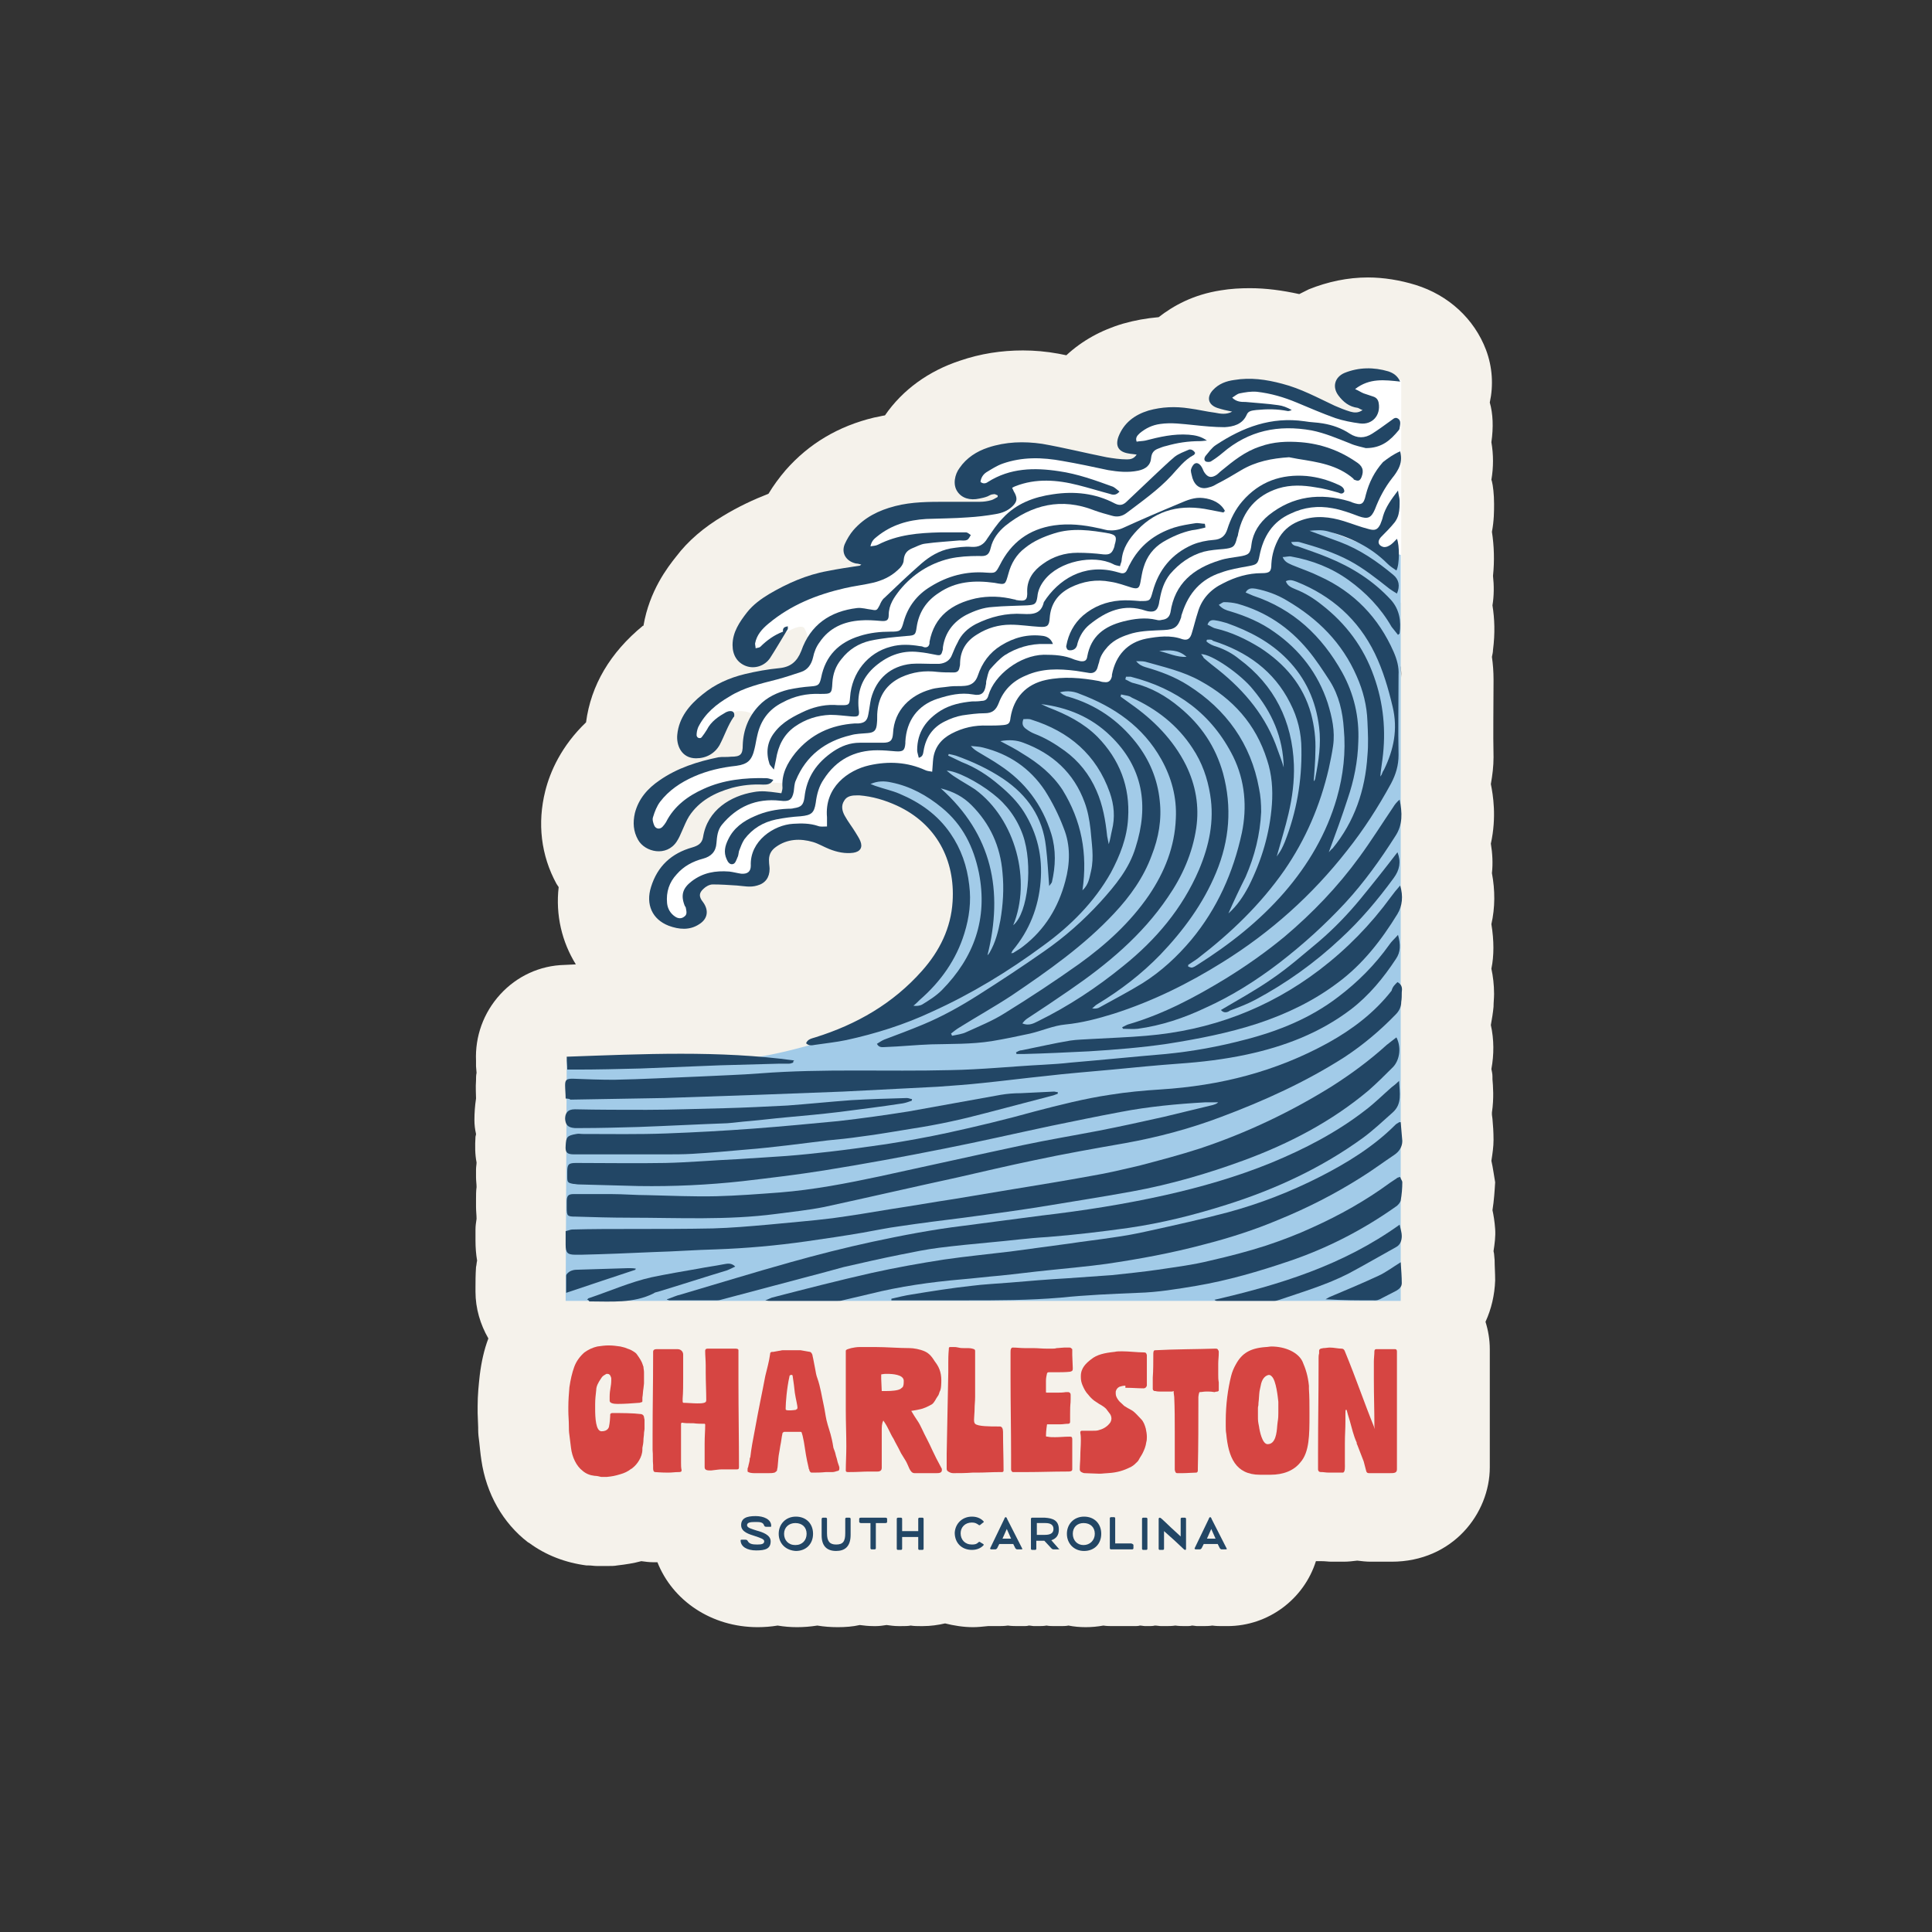 <?xml version="1.0" encoding="utf-8"?>
<!-- Generator: Adobe Illustrator 28.0.0, SVG Export Plug-In . SVG Version: 6.00 Build 0)  -->
<svg version="1.1" id="Layer_1" xmlns="http://www.w3.org/2000/svg" xmlns:xlink="http://www.w3.org/1999/xlink" x="0px" y="0px"
	 viewBox="0 0 360 360" style="enable-background:new 0 0 360 360;" xml:space="preserve">
<rect x="0" y="0" width="360" height="360" fill="#333333" stroke="none"/>
<style type="text/css">
	.st0{fill:#F5F2EB;}
	.st1{fill:#FFFFFF;}
	.st2{fill:#A2CBE8;}
	.st3{fill:#D64542;}
	.st4{fill:#224665;}
</style>
<g>
	<path class="st0" d="M277.9,216.3c0.2-1.3,0.4-2.6,0.4-3.9c0-1.5-0.1-2.8-0.2-3.9l-0.1-0.8c0-0.1,0-0.3,0-0.4
		c0.4-2.7,0.2-5,0.1-6.2c0-0.2,0-0.4,0-0.5c0-0.5-0.1-0.9-0.2-1.4c0.5-2.7,0.5-5.5-0.1-8.2c0.2-1.1,0.4-2.3,0.5-3.4
		c0-0.8,0.1-1.6,0.1-2.4c0-1.7-0.2-3.3-0.5-4.7c0.5-2.4,0.5-5.2,0-8.3c0.7-3.1,0.7-6.3,0.1-9.5c0.2-1.8,0.1-3.7-0.2-5.5
		c1.1-5,0.4-9.1,0-11.1c0.3-1.7,0.5-3.3,0.5-5c-0.1-4.7,0-9.3,0-14.1v-0.4c0-1.4-0.1-2.8-0.3-4.2c0.1-0.5,0.2-0.9,0.2-1.3
		c0.4-3.1,0.3-5.8-0.1-8.3c0.3-1.8,0.3-3.7,0.1-5.5c0.3-2.8,0.2-5.6-0.2-8.2c0.4-2.1,0.4-3.9,0.4-5.2c0-1.8-0.2-3.4-0.4-4.2
		l-0.1-0.3l0,0c0.4-2.3,0.4-4.7,0-7c0.4-2.8,0.3-5.3-0.3-7.4c0.7-3.2,0.5-6.6-0.7-9.8c-2.2-5.8-7-10.2-13.1-12.1
		c-2.9-0.9-6-1.4-8.9-1.4c-3.8,0-7.5,0.8-11,2.2c-0.6,0.3-1.2,0.6-1.8,0.9c-3.2-0.7-6.2-1.1-9.2-1.1c-1.8,0-3.6,0.1-5.4,0.4
		c-5.2,0.8-8.9,2.9-11.6,5c-2.3,0.2-4.5,0.6-6.6,1.2c-4.1,1.2-7.7,3.2-10.6,5.9c-0.5-0.1-1-0.2-1.5-0.3c-2.2-0.4-4.4-0.6-6.6-0.6
		c-4,0-7.9,0.6-11.7,1.9c-5.8,1.9-10.7,5.4-14,10.2c-0.7,0.1-1.3,0.3-2,0.4c-6.7,1.6-12.2,4.9-16.5,9.8c-1.2,1.4-2.3,2.9-3.2,4.4
		c-2.8,1.1-5.6,2.4-8.4,4.1c-3.7,2.2-6.6,4.7-8.8,7.6c-1.6,2-5,6.4-6.1,12.9c0,0,0,0-0.1,0c-6.1,5-9.7,11.1-10.6,18
		c-4.6,4.4-6.7,9.2-7.6,12.8c-1.5,6-0.8,12,2.1,17.3c0.1,0.2,0.3,0.4,0.4,0.6c-0.6,5.2,0.6,10.2,3.2,14.4l-2.1,0.1
		c-4.6,0.1-8.9,2.1-12,5.5s-4.7,7.8-4.5,12.4v1l0.1,1.2c-0.1,0.5-0.1,0.9-0.1,1.4c-0.1,1.4,0,2.6,0,3.3v0.1c-0.2,1.3-0.3,2.7-0.3,4
		c0,0.9,0.1,1.7,0.3,2.6c0,0.2-0.1,0.4-0.1,0.5c-0.1,1.7-0.1,3.3,0.2,4.8c0,0.4-0.1,0.8-0.1,1.3c0,0.5,0,1,0,1.5
		c0,0.6,0.1,1.2,0.1,1.8c-0.1,0.7-0.1,1.5-0.1,2.2c0,0.5,0,1,0,1.5c0,0.8,0.1,1.5,0.1,2.2c-0.1,0.7-0.2,1.3-0.2,2v0.8
		c0,0.4,0,0.8,0,1.3c0,1.3,0.1,2.5,0.3,3.7c-0.1,0.4-0.1,0.8-0.2,1.2c-0.1,1.5-0.1,2.8-0.1,3.8v0.8c0,3.1,0.9,6.1,2.4,8.7
		c-0.8,2.1-1.3,4.4-1.6,6.8c-0.2,1.8-0.4,3.7-0.4,5.8v0.7c0,0.2,0,0.4,0,0.6l0.1,2.7c0,0.1,0,0.3,0,0.4c0,0.8,0.1,1.6,0.2,2.3
		c0.1,0.9,0.2,2.1,0.4,3.4c0.9,6.2,4,11.7,8.7,15.3c0.1,0,0.1,0.1,0.2,0.1c3.1,2.3,6.8,3.7,10.7,4.2c0.1,0,0.3,0,0.4,0
		c0.5,0,1,0.1,1.5,0.1c0.2,0,0.3,0,0.5,0h0.9c0.2,0,0.4,0,0.6,0h0.2c0.5,0,1.1,0,1.6-0.1c1.7-0.2,3-0.4,4.5-0.8
		c0.7,0.1,1.5,0.2,2.2,0.2c0.2,0,0.5,0,0.8,0c2.8,7.1,10,12.1,18.7,12.1c1.2,0,2.5-0.1,3.7-0.3c1.2,0.2,2.4,0.3,3.6,0.3
		c1.3,0,2.5-0.1,3.8-0.3c1.2,0.2,2.5,0.3,3.8,0.3c1.4,0,2.8-0.1,4.1-0.4c0.8,0.1,1.6,0.2,2.5,0.2h0.6c0.6,0,1.2-0.1,1.9-0.2
		c0.7,0.1,1.5,0.2,2.2,0.2h0.6c0.6,0,1.2,0,1.7-0.1c0.6,0.1,1.2,0.1,1.7,0.1h0.6c1.4,0,2.8-0.2,4.1-0.5c1.6,0.4,3.4,0.7,5.2,0.7
		c0.9,0,1.8-0.1,2.8-0.2c0.3,0,0.6,0,0.9,0h0.8c0.7,0,1.3,0,2-0.1c0.7,0.1,1.4,0.1,2.1,0.1h0.8c0.3,0,0.7,0,1-0.1
		c0.3,0,0.7,0.1,1,0.1h0.6c0.6,0,1.2,0,1.7-0.1c0.5,0.1,1.1,0.1,1.7,0.1h0.8c0.6,0,1.1,0,1.6-0.1c1,0.2,2.1,0.3,3.2,0.3
		c1.1,0,2.2-0.1,3.3-0.3c0.6,0.1,1.2,0.1,1.9,0.1h3.9c0.3,0,0.7,0,1-0.1c0.3,0,0.7,0.1,1,0.1h0.6c0.4,0,0.8,0,1.2-0.1
		c0.4,0,0.8,0.1,1.2,0.1h0.6c0.7,0,1.4,0,2-0.1c0.7,0.1,1.3,0.1,2.1,0.1c0.3,0,0.7,0,1-0.1c0.3,0,0.7,0.1,1,0.1h0.8
		c0.7,0,1.4,0,2-0.1c0.7,0.1,1.3,0.1,2,0.1h0.8c7.7,0,14.3-5.1,16.5-12.1c0.2,0,0.4,0,0.6,0l0,0h0.4c0.8,0,1.3,0.1,1.9,0.1
		c0.3,0,0.7,0,1.1,0c0.4,0,0.8,0,1.2,0c0.8,0,1.7-0.1,2.5-0.2c0.8,0.1,1.7,0.2,2.5,0.2c0.4,0,1.2,0,1.9,0s1.3,0,1.6,0h0.4
		c11.4,0,18.3-9,18.3-17.6v-22c0-1.8-0.3-3.5-0.8-5.1c1.1-2.4,1.7-5,1.8-7.7c0-1.4-0.1-2.7-0.1-3.8l-0.1-1.1c0-0.2-0.1-0.4-0.1-0.6
		c0.2-1.3,0.4-2.7,0.3-4.1c-0.1-1.4-0.3-2.6-0.5-3.5c0.3-1.9,0.4-3.6,0.5-5.2C278.4,219.2,278.2,217.6,277.9,216.3z M249.4,115.4
		c-0.3-0.3-0.7-0.6-1-0.9l0,0C248.8,114.8,249.1,115.1,249.4,115.4z M186.4,171.5c0.4-2.2,0.6-4.4,0.5-6.7
		C187,167.1,186.8,169.3,186.4,171.5z M188.9,177.7c0,0-0.1,0-0.2,0C188.8,177.7,188.9,177.7,188.9,177.7z M188.6,177.7L188.6,177.7
		c0.1-0.2,0.2-0.4,0.3-0.5C188.7,177.3,188.7,177.5,188.6,177.7z M188.8,172.4c1.6-1.3,2.5-4.7,2.7-8.5
		C191.3,167.7,190.3,171.1,188.8,172.4L188.8,172.4z M240.9,147.5L240.9,147.5c0.2-1.7,0.3-3.4,0.3-5
		C241.3,144.1,241.2,145.8,240.9,147.5z M232.7,127.4C232.6,127.4,232.6,127.4,232.7,127.4L232.7,127.4
		C232.6,127.4,232.6,127.4,232.7,127.4z M213.1,149.9c-0.1-0.9-0.2-1.8-0.3-2.7c-0.4-2.1-1.3-4.2-2.6-6.1l0,0c1.3,1.9,2.2,4,2.6,6.1
		C212.9,148.1,213,149,213.1,149.9z M210.5,150.8c-0.1-3.2-1-6.2-2.6-8.9l0,0C209.5,144.6,210.4,147.6,210.5,150.8z M234.6,146.8
		c-1-5.2-3.1-9.7-6.3-13.3C231.5,137.1,233.6,141.6,234.6,146.8c0.1,0.7,0.2,1.4,0.3,2.2C234.8,148.2,234.7,147.5,234.6,146.8z
		 M225.5,155.3c0.2-1.2,0.3-2.3,0.3-3.5C225.8,152.9,225.7,154.1,225.5,155.3z M215.6,170c0.7-0.9,1.5-1.8,2.1-2.7
		C217,168.3,216.3,169.1,215.6,170L215.6,170z M216.6,141.5c-0.6-1.1-1.3-2.1-2-3l0,0C215.3,139.5,216,140.5,216.6,141.5
		c1.9,3.4,2.8,7.1,2.7,11l0,0C219.4,148.6,218.5,145,216.6,141.5z M223,154.4c0.2-1,0.2-2,0.2-3C223.2,152.4,223.2,153.4,223,154.4z
		 M198.3,143.4c0.7,0.7,1.3,1.5,1.9,2.3C199.6,144.8,199,144.1,198.3,143.4L198.3,143.4z M212.7,139.8L212.7,139.8
		c1.9,2.8,3.1,6,3.4,9.4C215.8,145.8,214.6,142.7,212.7,139.8z M208.8,173.2L208.8,173.2c0.9-0.9,1.7-1.7,2.5-2.6
		C210.6,171.5,209.8,172.4,208.8,173.2z M222,133.8L222,133.8c2.8,2.9,4.8,6.2,5.9,10.2C226.8,140.1,224.8,136.7,222,133.8z
		 M196.1,164.6c0.4-1.5,0.6-3,0.6-4.5C196.7,161.6,196.5,163.1,196.1,164.6z M189.3,149.2c0.6,0.7,1.2,1.3,1.6,2.1
		c1.9,3,2.9,6.2,3.1,9.6c-0.2-3.4-1.2-6.6-3.1-9.6C190.4,150.5,189.9,149.8,189.3,149.2L189.3,149.2z M194.8,147.5
		c-0.2-0.2-0.3-0.4-0.5-0.6l0,0C194.5,147.1,194.7,147.2,194.8,147.5c1.5,2.2,2.6,4.5,3.5,7C197.4,152,196.3,149.7,194.8,147.5z
		 M196.5,145.2L196.5,145.2c0.5,0.6,1,1.3,1.5,2C197.5,146.5,197,145.8,196.5,145.2z M202,160.9c0-2.4-0.4-4.8-1.1-7.1
		C201.6,156.1,202,158.4,202,160.9z M201.7,165.9c0.6-0.5,0.9-1.1,1.1-1.7c0.2-0.6,0.3-1.2,0.5-1.8c-0.1,0.6-0.2,1.2-0.5,1.8
		C202.6,164.8,202.3,165.3,201.7,165.9L201.7,165.9z M206.2,155.9c-0.3-2.3-0.7-4.7-1.4-6.9C205.5,151.1,205.9,153.5,206.2,155.9z
		 M207.1,154.7c0.3-1.2,0.4-2.4,0.3-3.5C207.5,152.4,207.4,153.5,207.1,154.7c-0.2,0.9-0.3,1.8-0.6,2.6
		C206.8,156.5,206.9,155.6,207.1,154.7z M211.9,158.5c-1.2,3.9-3.8,7.1-6.5,10.1C208,165.6,210.7,162.4,211.9,158.5z M207.6,170.3
		c3-3.2,5.4-6.7,7-10.8C213.1,163.6,210.7,167.2,207.6,170.3c-2,2.1-4.2,4.1-6.4,5.9l0,0C203.4,174.4,205.6,172.5,207.6,170.3z
		 M226.5,162.9c0-0.1,0.1-0.2,0.1-0.3c1.3-3,2-6.1,2.2-9.1c-0.2,3.1-1,6.1-2.2,9.1C226.6,162.8,226.5,162.8,226.5,162.9L226.5,162.9
		z M236.7,143.7c0.4,1.9,0.5,3.8,0.4,5.8C237.2,147.6,237.1,145.6,236.7,143.7z M231.3,128.7L231.3,128.7c0.8,0.8,1.6,1.7,2.3,2.6
		C232.9,130.4,232.1,129.5,231.3,128.7z M239.4,143c-0.1-5.6-2.2-10.3-5.7-14.5C237.2,132.7,239.3,137.5,239.4,143L239.4,143z
		 M234,125.4L234,125.4c3.2,3.2,5.4,7,6.4,11.3C239.3,132.3,237.2,128.6,234,125.4z M191.6,162.7c0-2.5-0.3-5-1-7.1
		C191.3,157.6,191.6,160.2,191.6,162.7z M199.3,159.5c0,1.7-0.2,3.3-0.6,5C199.1,162.8,199.3,161.1,199.3,159.5z M207.1,163.1
		c-2.4,4.1-5.4,7.6-8.9,10.7C201.7,170.8,204.8,167.3,207.1,163.1z M242.4,144.6c0.2-1.7,0.3-3.4,0.3-5.1c0-1.2-0.2-2.5-0.4-3.7
		c0.2,1.2,0.4,2.4,0.4,3.7C242.7,141.3,242.6,143,242.4,144.6z M234.9,123.8L234.9,123.8c0.5,0.4,1,0.9,1.5,1.3
		C235.9,124.6,235.4,124.2,234.9,123.8z M190.2,165.7c0.1-3.5-0.6-7.1-2-10.3C189.6,158.6,190.3,162.2,190.2,165.7z M245,137.6
		c-0.1-1.6-0.3-3.1-0.7-4.6c-1.2-4.2-3.5-7.5-6.6-10.2c3.1,2.7,5.4,6,6.6,10.2C244.7,134.5,244.9,136.1,245,137.6z M185.3,169.3
		c0-1.4,0-2.8-0.2-4.1C185.2,166.5,185.3,167.9,185.3,169.3z M184,178c0.2-0.2,0.3-0.3,0.4-0.5C184.3,177.7,184.2,177.8,184,178
		L184,178z M181.9,174.5c-0.9,2.8-2.4,5.4-4.4,7.8l0,0C179.5,179.9,181,177.3,181.9,174.5z M247.5,130.8c-0.4-1.4-1-2.7-1.6-3.9
		C246.6,128.1,247.1,129.4,247.5,130.8c0.2,0.5,0.3,1.1,0.5,1.6C247.9,131.9,247.7,131.3,247.5,130.8z M245.1,118.2
		c0.1,0.1,0.1,0.1,0.2,0.2C245.2,118.3,245.1,118.3,245.1,118.2L245.1,118.2z M180.8,167.3c0,2.3-0.4,4.5-1.1,6.7
		C180.4,171.8,180.8,169.6,180.8,167.3z M247.9,126.7c-1.3-2-2.6-4-4.1-5.8c-0.3-0.4-0.7-0.7-1-1.1l0,0c0.3,0.4,0.7,0.7,1,1.1
		C245.3,122.8,246.7,124.7,247.9,126.7c1,1.6,1.6,3.3,2,5.1C249.6,130.1,249,128.3,247.9,126.7z M174.1,178.5c-0.7,1-1.4,2-2.2,2.9
		c-0.3,0.4-0.7,0.7-1,1.1l0,0c0.3-0.4,0.7-0.7,1-1.1C172.7,180.5,173.5,179.5,174.1,178.5z M257.5,132.1c-0.1-0.8-0.2-1.6-0.4-2.4
		C257.2,130.5,257.3,131.3,257.5,132.1L257.5,132.1z M257.3,124.2c1,2.4,1.7,4.9,2.3,7.5C258.9,129.1,258.2,126.6,257.3,124.2z
		 M256.9,113.6c1,1.2,1.9,2.4,2.6,3.7C258.8,115.9,257.9,114.7,256.9,113.6L256.9,113.6z M261.1,131.8c0-1.9,0-3.7,0-5.6
		c0-1.5-0.3-2.9-0.9-4.3c-1.4-3.2-3.2-5.9-5.4-8.2l0,0c2.2,2.3,4.1,5.1,5.4,8.2c0.6,1.4,1,2.8,0.9,4.3
		C261.1,128.1,261.1,129.9,261.1,131.8L261.1,131.8z M260.1,274.4L260.1,274.4c0.1-0.1,0.2-0.2,0.2-0.3
		C260.3,274.2,260.2,274.3,260.1,274.4z"/>
	<path class="st1" d="M261.1,112.3V70.9c0,0-4-1.4-6.9-0.9c-3,0.5-1.2,4.7-1.2,4.7s2.6,2,1.9,2.6c-0.8,0.5-5.3-0.1-7-0.9
		c-1.7-0.9-11.8-5.5-15.2-4.7c-3.3,0.8-6.4,2-4.8,2.8c1.6,0.8,3.9,1.6,2.8,2.5c-1.1,0.8-0.4,1.4-4.1,1.3c-3.7-0.1-10.3-1.9-11.5-0.9
		c-1.3,0.9-4.5,2.6-4.5,3.4c0,0.8,0.7,2.5,2.2,2.5s0.9,2.5,0.3,2.6s-8.4,0.1-9.1-0.2c-0.8-0.3-12.1-3.2-17.4-1.4
		c-5.3,1.8-6.1,6.7-4.6,6.9c1.5,0.2,2.9-0.7,3.9-0.6c1,0.1,1.8,1.3,1.5,2.1c-0.3,0.8-3.1,1.8-4.3,1.8c-1.3,0-16.7,0.7-18.5,2.6
		c-1.9,1.9-5.4,6.4-3.5,6.3c1.9-0.2,1.7,3,0.1,3.4c-1.6,0.4-10.3,2.3-11.8,3.3c-1.5,1-11.2,7.1-10.2,9.7c1.1,2.6,2.6,3.5,3.5,1.5
		c0.9-2,6.4-5.6,7.2-4.2c0.8,1.4,0.9,3.2,0.7,4.9s-5.3,2.9-11.1,5.4s-11.8,7-10.9,10.6c0.9,3.7,2.4,3.6,3.8,1.2
		c1.4-2.4,2.8-6.6,5.3-6.7c2.5,0,3.6,0.9,2.9,3.2c-0.8,2.3-1,6.5-3.6,6.7c-2.6,0.2-12.2,1.4-14.2,4.7c-2,3.4-3.1,9.1-0.8,9
		c2.2,0,3.9-2.4,5.5-4.4c1.6-2,6.9-6.5,14.5-6s5.2,0.1,5,2c-0.2,1.9-3.5,1.1-3.5,1.1s-8,0.5-9.6,4.6c-1.7,4.1-1.4,5.8-3.5,6.2
		c-2.1,0.4-7.9,4.8-7,8.9c0.9,4.1,4.4,5.1,4.9,3.6c0.5-1.5,0-5.8,1.6-6.3c1.6-0.5,4.2-2.3,6.5-2.1c2.3,0.2,5.7,0.6,5.7-1.4
		c0-2,1.7-6.3,3.9-6.3c2.2,0,7.3,0.6,9.5,0.6c2.2,0,0-7.4,0-7.4s5.4-2,8.4-1C166.2,149.1,261.1,112.3,261.1,112.3z"/>
	<path class="st2" d="M105.4,242.4h155.6V103.4l-5.3-1.3l-10.8-4.2c0,0-7,0.9-6.9,9.2c0,0-11.3,2-12.1,5.6c-0.8,3.6-3.1,7.5-3.1,7.5
		s-6-0.9-9.3,0.9s-5.6,7.7-5.6,7.7s-11.9-2-13.7,0c-1.8,2-4.9,7-4.9,7s-7.9-0.8-10.5,2c-2.7,2.8-3.7,7.3-3.7,7.3s-12.6-1.4-14.7-0.1
		c-2.2,1.3,7.5,3.7,7.5,3.7s11.5,5.3,11.6,18.4c0.1,13.2-18.5,24.4-18.5,24.4s-15.6,5.8-25.1,6c-9.4,0.2-30.3,0-30.3,0L105.4,242.4z
		"/>
	<g>
		<path class="st3" d="M110.8,275c-0.9-0.1-1.6-0.4-2.2-0.9c-1.2-0.9-2-2.6-2.2-4.3c-0.1-0.8-0.2-1.5-0.3-2.4
			c-0.1-0.6-0.1-1.2-0.1-1.7c0-1-0.1-1.9-0.1-2.8v-0.7c0-1.3,0.1-2.5,0.2-3.7c0.2-1.4,0.5-2.7,0.9-3.8c0.4-1.1,1.1-2,1.9-2.7
			c0.7-0.5,1.5-0.9,2.4-1.1c0.7-0.1,1.4-0.2,2.1-0.2c0.8,0,1.5,0.1,2.2,0.2c0.3,0.1,0.5,0.1,0.8,0.2c0.7,0.3,1,0.3,1.6,0.7
			c0.3,0.2,0.5,0.3,0.7,0.6c0.5,0.7,0.9,1.3,1.1,2c0,0.1,0.1,0.2,0.1,0.3c0,0.3,0.1,0.6,0.1,1v0.9c0,0.2,0,0.3,0,0.5s0,0.5,0,0.7
			l-0.1,0.9c-0.1,0.5-0.1,1.2-0.2,1.7c0,0.2,0,0.4,0,0.6s0,0.3-0.3,0.3c-0.1,0.1-0.3,0.1-0.4,0.1c-1.4,0.1-2.5,0.2-3.9,0.2
			c-0.7,0-1.5-0.1-1.5-0.6c0-0.3,0-0.3,0-0.6v-0.2c0-1.2,0.3-1.9,0.3-3v-0.3c0-0.1,0-0.2-0.1-0.4c-0.1-0.3-0.3-0.5-0.6-0.5
			c-0.1,0-0.2,0-0.2,0c-0.2,0.1-0.3,0.2-0.5,0.3c-0.3,0.2-0.4,0.4-0.6,0.7c-0.4,0.6-0.8,1.3-0.8,2c-0.1,0.8-0.2,1.8-0.2,2.6
			c0,0.2,0,0.5,0,0.9c0,1.6,0.1,4.2,1.2,4.2c1.2,0,1.4-0.8,1.4-1c0.1-0.4,0.2-1.5,0.2-1.8v-0.3c0-0.2,0.2-0.3,0.4-0.3
			c1.8,0,3.8,0,5.4,0.2c0.3,0.1,0.4,0.2,0.5,0.5c0,0.2,0.1,0.4,0.1,0.6c0,0.1,0,0.2,0,0.3c0,0.4,0,0.9,0,1.3c0,0.3-0.1,0.6-0.1,0.9
			c0,0.4-0.1,0.8-0.1,1.2c0,0.5-0.1,1-0.2,1.5c0,0.1,0,0.2,0,0.3c0,1.4-1,2.8-1.8,3.4c-0.1,0.1-0.2,0.2-0.3,0.2
			c-0.6,0.5-1.3,0.8-2,1c-1,0.3-1.5,0.4-2.5,0.5h-0.2H112C111.6,275.1,111.2,275,110.8,275z"/>
		<path class="st3" d="M122.3,251.4c1.2,0,2.8,0,4,0c0.5,0,1,0.4,1,1v0.3c0,1.3,0,2.7,0,4.1c0,1.3,0,2.6-0.1,3.8v0.1
			c0,0.1,0,0.2,0,0.3c0,0.2,0,0.4,0.2,0.4c0.1,0,0.2,0,0.3,0c0.4,0,1.4,0.1,2.2,0.1c0.6,0,1.2,0,1.5-0.2c0.1,0,0.2-0.2,0.2-0.4
			c0-1.7-0.1-3.4-0.1-5.2c0-0.4,0-0.9,0-1.3c0-0.9-0.1-1.8-0.1-2.6v-0.1c0-0.2,0.1-0.4,0.4-0.4h5.2c0.2,0,0.6,0,0.6,0.3
			c0,0.1,0,0.2,0,0.3c0,0.4,0,0.9,0,1.3v4.2c0,5.2,0.1,10.9,0.1,16c0,0.3-0.1,0.4-0.4,0.4h-0.9c-0.3,0-0.6,0-0.9,0h-0.1
			c-0.4,0-0.7,0-0.9,0c-0.6,0-1,0.1-2,0.2l0,0c-0.6,0-1.2,0-1.2-0.6v-0.2c0-0.8,0-1.5,0-2.2c0-0.7,0-1.3,0-2c0-1.5,0.1-2.3,0.1-3.4
			v-0.2l-0.1-0.1c-0.6,0-1.4,0-2.1-0.1h-0.4c-0.7,0-1.1,0-1.7-0.1H127c0,0.1-0.1,0.1-0.1,0.2c0,1,0,1.8,0,2.6c0,1.1,0,2.2,0,3.6
			c0,0.4,0,0.7,0,1c0,0.5,0,1,0.1,1.4v0.1c0,0.3-0.3,0.3-0.6,0.3c-0.6,0-1.2,0.1-1.9,0.1c-1.3,0-2.4-0.1-2.4-0.1
			c-0.3,0-0.4-0.3-0.4-0.7V273c-0.1-0.9,0-1.9-0.1-2.8c0-0.3,0-0.6,0-0.9c0-0.6,0-1.2,0-1.9c0-5.4,0.1-9.3,0.1-14.8
			c0-0.2,0-0.4,0-0.7C121.7,251.5,122,251.4,122.3,251.4z"/>
		<path class="st3" d="M155.7,271c0.1,0.5,0.2,0.6,0.3,1.1c0.1,0.5,0.3,0.9,0.4,1.3c0,0.1,0,0.2,0,0.3c0,0.3-0.2,0.4-0.4,0.4
			c-0.3,0.1-0.6,0.2-0.9,0.2c-0.3,0-0.6,0-1,0h-0.2c-1,0.1-1.7,0.1-2.6,0.1c-0.1,0-0.2,0-0.3-0.1c-0.1-0.1-0.2-0.3-0.2-0.4
			c0-0.1,0-0.1-0.1-0.2v-0.1c-0.5-2.1-0.6-3-0.9-4.9c-0.4-1.9-0.1-0.6-0.4-1.7c0-0.1-0.1-0.2-0.2-0.2c-0.1,0-0.6,0-0.7,0
			c-0.3,0-0.6,0-0.9,0h-0.3c-0.2,0-0.4,0-0.6,0c-0.2,0-0.3,0-0.6,0c-0.1,0.1-0.3,0.1-0.3,0.3c-0.2,0.9-0.2,1.4-0.4,2.3
			c-0.1,0.7-0.2,1.2-0.3,1.8c-0.1,0.7-0.1,1.3-0.2,2.1c0,0.2-0.1,0.4-0.1,0.6c0,0.1-0.1,0.3-0.2,0.3c-0.1,0.1-0.2,0.2-0.3,0.2
			c-0.3,0.1-0.7,0.1-1,0.1c-0.4,0-0.8,0-1.2,0h-0.7c-0.3,0-0.6,0-0.9,0c-0.5,0-1-0.1-1.2-0.3v-0.1c0-0.1,0-0.2,0-0.3s0-0.3,0.1-0.4
			c0.1-0.6,0.3-1.1,0.3-1.5c0-0.1,0-0.3,0.1-0.3c0.2-1.8,0.5-3.3,0.9-5.4c0.7-3.9,1.3-6.6,1.9-9.8c0.3-1.3,0.7-2.6,0.9-4.1
			c0-0.3,0.1-0.3,0.3-0.4h0.3c0.4-0.1,0.7-0.1,1.1-0.2c0.2,0,0.4-0.1,0.6-0.1c0.2,0,1.8,0,2.8,0h0.6c0.6,0.1,1.2,0.2,1.7,0.3
			c0.1,0,0.2,0.1,0.3,0.2c0.1,0.2,0.2,0.3,0.2,0.5c0.2,0.8,0.3,1.6,0.5,2.5c0.1,0.6,0.2,1.2,0.4,1.7c0.6,1.7,0.8,3.3,1.2,5.1
			c0.2,0.9,0.3,1.8,0.5,2.7c0.3,1.3,0.7,2.2,1,3.6c0.1,0.5,0.2,0.9,0.3,1.6C155.4,270.1,155.6,270.5,155.7,271z M148.5,262.6
			C148.5,262.5,148.5,262.5,148.5,262.6c0-0.1,0.1-0.2,0.1-0.2c0-0.6-0.3-1.6-0.5-2.9c-0.1-0.9-0.2-1.9-0.4-3.1
			c0-0.1-0.1-0.2-0.1-0.2c-0.1,0-0.1,0-0.2,0c0,0-0.3,0-0.3,0.3c-0.5,2.2-0.7,5-0.7,5.8v0.2v0.1c0,0.2,0.4,0.2,0.7,0.2
			c0.2,0,0.3,0,0.3,0c0.3,0,0.9-0.1,0.9-0.1C148.3,262.6,148.5,262.6,148.5,262.6z"/>
		<path class="st3" d="M174.5,274.5h-1.7c-0.3,0-0.5,0-0.8,0c-0.5,0-1,0-1.6,0c-0.9,0-1.1-1.5-1.7-2.4c-0.3-0.5-0.5-0.8-0.8-1.3
			c-0.4-0.8-0.6-1.2-1.1-2.1c-0.1-0.2-0.2-0.4-0.3-0.6c-0.6-0.9-0.9-1.9-1.7-3.1c-0.1-0.1-0.1-0.2-0.2-0.3c-0.3,0.5-0.3,1.2-0.3,1.9
			v1.4c0,1.1,0,1.6,0,2.7v2.8c0,0.5-0.3,0.7-0.8,0.7h-0.1c-0.5,0-1,0-1.4,0c-1.3,0-2,0.1-3.9,0.1h-0.1c-0.3,0-0.4-0.1-0.4-0.3
			c0-1.3,0.1-2.9,0.1-4.5c0-2.3-0.1-4.4-0.1-6.8c0-0.7,0-1.2,0-1.8c0-0.9,0-2,0-3v-6.2c0-0.3,0.8-0.4,1-0.5c0.5-0.1,1-0.2,1.6-0.2
			c0.3,0,2.6,0,2.9,0c2.1,0,4.3,0.2,6.4,0.2c0.7,0,1.9,0.2,2.8,0.6c0.9,0.4,1.4,1.1,1.9,1.9c0.7,0.9,1.2,1.9,1.2,3.5
			c0,0.4,0,1.7-0.3,2.1c-0.1,0.3-0.2,0.7-0.4,0.9c-0.3,0.4-0.6,1.2-1.1,1.5c-0.6,0.3-0.9,0.5-1.5,0.7c-0.4,0.2-2.2,0.5-2.3,0.5
			c0.4,0.7,0.8,1.3,1.2,1.9c0.5,0.7,1.1,2.2,1.7,3.3c0.8,1.5,1.1,2.5,2.8,5.6v0.1C175.6,274.5,174.9,274.5,174.5,274.5z M165.3,256
			c-0.1,0-0.2,0-0.2,0c-0.4,0-0.2,0-0.9,0.1c0,0.3,0,0.5,0,0.8c0,0.6,0.1,1.7,0.1,2.3c0.1,0,0.1,0,0.2,0c0.1,0,0.3,0,0.6,0
			c1.1,0,2.2-0.1,2.7-0.4c0.2-0.2,0.5-0.3,0.5-0.6c0.1-0.1,0.1-0.8,0.1-0.9C168.4,256.1,166.2,256,165.3,256z"/>
		<path class="st3" d="M177.8,274.5h-0.2c-0.3,0-0.6-0.1-0.9-0.3c-0.2-0.1-0.3-0.3-0.3-0.5v-0.5c0-0.5,0-1,0-1.5c0-0.3,0-0.5,0-0.8
			c0.1-5.9,0.2-9.3,0.3-15.2c0-0.1,0-0.1,0-0.2c0-0.6,0-1.1,0-1.6c0-0.6,0-1.4,0.1-2.5c0-0.3,0-0.4,0.3-0.4c0.1,0,0.3,0,0.3,0
			c0.1,0,0.2,0,0.3,0c0.3,0,0.5,0,0.9,0.1c0.4,0.1,0.7,0.1,1,0.1h0.5c0.5,0,0.9,0,1.4,0.2c0.1,0,0.2,0.2,0.2,0.3v8.6
			c0,0.9-0.1,1.4-0.1,2.3c0,0.6-0.1,1.4-0.1,1.9c0,0.3,0,0.6,0.2,0.8c0.5,0.5,2.8,0.5,4.2,0.5c0.1,0,0.2,0,0.3,0h0.1
			c0.4,0,0.6,0.4,0.6,1c0,2.4,0.1,4.9,0.1,7.2c0,0.2-0.1,0.3-0.3,0.3s-0.3,0-0.5,0c-1.4,0-2.7,0.1-4.2,0.1c-0.3,0-0.5,0-0.8,0
			C179.9,274.5,178.8,274.5,177.8,274.5z"/>
		<path class="st3" d="M199,265.3c-0.5,0-0.9,0.1-1.4,0.1h-0.4c-0.8,0-1.4,0-2.1,0c0,0-0.2,1.2-0.2,2.2c0,0.1,0.2,0.1,0.3,0.1
			c0.4,0.1,0.9,0.1,1.4,0.1c0.8,0,1.8-0.1,2.6-0.1h0.1c0.3,0,0.5,0,0.5,0.5c0,1.6,0,3.3,0,4.9v0.7c0,0.4-0.5,0.4-0.9,0.4
			c-0.1,0-0.2,0-0.2,0c-2.5,0-4.8,0.1-7.4,0.1c-0.5,0-0.9,0-1.4,0H189c-0.1,0-0.2,0-0.3,0c-0.2-0.1-0.3-0.3-0.3-0.5V273
			c0-0.7,0-1.4,0-2c0-4.6-0.1-9.5-0.1-14.5v-2c0-0.7,0-1.4,0-2.1v-0.4c0-0.3,0-0.5,0.1-0.7c0.1-0.1,0.1-0.2,0.3-0.2h0.1
			c0.7,0,1.3,0.1,2.1,0.1c0.6,0,0.9,0,1.5,0c1.1,0,1.6,0.1,2.7,0.1c0.3,0,0.5,0,0.9,0c0.3,0,0.6,0,0.9-0.1c0.4,0,1-0.1,1.4-0.1
			s0.6,0,1,0c0.2,0,0.3,0.1,0.5,0.3c0,0.1,0,0.1,0,0.2v0.3c0,0.3,0,0.4,0,0.6c0,0.2,0.1,2.3,0.1,2.5c0,0.4-0.1,0.5-0.5,0.6
			c-0.8,0.1-1.9,0.1-2.8,0.1c-0.4,0-0.7,0-1.1,0c-0.2,0-0.3,0-0.4,0.2c-0.1,0.4-0.2,0.9-0.2,1.4v1.7c0,0.2,0,0.3,0,0.4
			c0,0.1,0.1,0.1,0.2,0.1c0.6,0,1.2,0,1.8,0s1.1,0,1.7-0.1c0.1,0,0.2,0,0.3,0h0.1c0.1,0,0.2,0,0.3,0.1c0.2,0.1,0.2,0.3,0.2,0.5v0.7
			c0,1.2-0.1,0.5-0.1,2.8v1.1c0,0.1,0,0.2,0,0.3c0,0.1,0,0.2-0.1,0.3C199.2,265.3,199.1,265.3,199,265.3z"/>
		<path class="st3" d="M209.7,258.2c-0.4,0-0.8,0.1-1.1,0.2c-0.4,0.2-0.6,0.5-0.7,0.9c0,0.1,0,0.3,0,0.4c0,0.4,0.2,0.8,0.5,1.2
			c0.2,0.3,0.5,0.5,0.8,0.8c0.4,0.5,1.5,0.9,2,1.3c0.5,0.4,0.9,0.9,1.4,1.4c0.5,0.5,0.7,1.1,0.9,1.8c0.1,0.5,0.2,1,0.2,1.5
			c0,0.3,0,0.7-0.1,1c-0.1,0.8-0.4,1.5-0.7,2.1c-0.2,0.4-0.5,0.8-0.7,1.2c-0.1,0.2-0.2,0.3-0.3,0.4c-0.3,0.3-0.7,0.7-1.1,0.9
			c0,0-0.1,0.1-0.2,0.1c-1.2,0.6-2.4,1-4.2,1.1c-0.4,0-1,0.1-1.4,0.1h-0.2c-0.8,0-2.1-0.1-2.7-0.1c-0.2,0-0.4-0.1-0.6-0.2
			c-0.2-0.1-0.3-0.3-0.3-0.5c0-0.9,0.1-1.6,0.1-2.4c0-1,0.1-2,0.1-2.9c0-0.5,0-1-0.1-1.5v-0.1c0-0.2,0.1-0.3,0.3-0.3
			c0.1,0,0.3,0,0.4,0c0.5,0,1.1,0,1.6,0c0.4,0,0.8,0,1.1-0.1c0.8-0.2,1.5-0.6,2-1.2c0.3-0.3,0.4-0.7,0.4-1c0-0.4-0.2-0.8-0.4-1
			c-0.2-0.3-0.4-0.5-0.6-0.8c-0.3-0.3-0.9-0.7-1.3-0.9c-0.3-0.2-0.6-0.4-0.9-0.6c-0.4-0.3-0.8-0.7-1.1-1.1c-0.5-0.5-0.8-1.1-1.1-1.8
			c-0.2-0.5-0.3-0.9-0.3-1.5v-0.2c0-1.5,1-2.4,1.9-3.1c1.1-0.9,2.5-1.2,4.4-1.4c0.4-0.1,0.9-0.1,1.4-0.1c1.3,0,2.8,0.2,4,0.2
			c0.4,0,0.5,0.1,0.6,0.5v1.9c0,0.3,0,0.6,0,1.2c0,0.3,0,0.5,0,0.8c0,0.6,0,0.9,0,1.5v0.3c-0.1,0.3-0.3,0.5-0.6,0.5
			c-1,0-2.1-0.1-3-0.1h-0.4V258.2z"/>
		<path class="st3" d="M218.2,259.3c-0.5,0-1.1,0-1.7,0c-0.4,0-0.9,0-1.2-0.1c-0.1,0-0.1,0-0.2,0c-0.2-0.1-0.3-0.2-0.3-0.4v-2.1
			c0.1-1.3,0.1-2.9,0.1-4.1v-0.2c0-0.3,0-0.8,0.3-0.8c3.5-0.2,8.3-0.2,11.1-0.3h0.2c0.2,0,0.4,0,0.5,0.3c0.1,0.1,0.1,0.2,0.1,0.4
			c0,0.9-0.1,1.4-0.1,2.1c0,0.2,0,0.3,0,0.5v1.5c0,0.6,0,0.9,0.1,1.5v0.7c0,0.2,0,0.4,0,0.6v0.2c0,0.1-0.2,0.2-0.3,0.2
			c-0.3,0-0.4,0.1-0.5,0.1c-0.2,0-0.4-0.1-1-0.1h-0.7c-0.3,0-0.7,0.1-1.1,0.1c-0.1,0.2-0.2,0.7-0.2,0.9c0,0.5,0,0.9,0,1.3
			c0,3.5,0,7.8-0.1,12c0,0.1,0,0.3,0,0.4c0,0.2-0.1,0.4-0.3,0.4c-0.6,0-1.7,0.1-2.5,0.1c-0.3,0-0.5,0-0.6,0h-0.1c-0.1,0-0.2,0-0.3,0
			s-0.2,0-0.3-0.1c-0.1-0.1-0.2-0.4-0.2-0.6v-7c0-2.2,0-4.3-0.1-6.5c0-0.2-0.1-0.6-0.1-0.8c0-0.1,0-0.2,0-0.3
			C218.5,259.3,218.3,259.3,218.2,259.3z"/>
		<path class="st3" d="M236.7,274.8c-0.3,0-0.6,0-0.8,0c-0.4,0-0.8,0-1.1,0c-4.6,0-5.9-3.3-6.3-7.6c-0.1-0.5-0.1-1-0.1-1.5v-0.9
			c0-3.1,0.4-6,1-8.4c0.2-0.8,0.5-1.5,0.9-2.2c1.1-2,2.6-3,5.6-3.2c0.3,0,0.7-0.1,1-0.1c2.6,0,5,1.1,5.8,2.8c0.6,1.4,1,2.6,1.2,4.5
			c0,0.2,0,0.4,0,0.6c0.1,1.4,0.1,2.9,0.1,4.4c0,0.2,0,0.3,0,0.5c0,3.6,0,6.9-1.7,8.8C241.1,274,239.2,274.8,236.7,274.8z
			 M237,256.5c-0.2-0.2-0.3-0.3-0.6-0.3l0,0c-0.5,0.1-1.1,0.5-1.4,1.6c-0.1,0.4-0.2,0.9-0.3,1.4c-0.1,0.7-0.1,1.5-0.2,2.2
			c0,0.8-0.1,0.5-0.1,1v0.3c0,0.3,0,0.6,0,1c0,1.1,0,1.1,0.2,2.1c0.1,0.8,0.6,3.3,1.6,3.3c1.5,0,1.7-2.1,1.8-3.5
			c0.1-1.1,0.2-1,0.2-2.3v-2.1C238.1,260.3,237.8,257.3,237,256.5z"/>
		<path class="st3" d="M259,274.5c-0.2,0-0.3,0-0.4,0c-0.5,0-2.7,0-3.5,0c-0.3,0-0.4-0.1-0.5-0.3c-0.1-0.4-0.4-1.5-0.5-1.9
			c-0.4-1-0.8-2.1-1.2-3.1c-0.1-0.1-0.1-0.3-0.1-0.4c-0.6-1.3-0.9-2.7-1.3-4.1c-0.6-1.9-0.5-1.9-0.6-2h-0.1c-0.1,0-0.1,0.3-0.1,0.8
			c0,0.4,0,1,0,1.3c0,1.6-0.1,2.5-0.1,4.1v2.1c0,0.6,0,1.2,0,1.8c0,0.4,0.1,1.6-0.4,1.6h-0.1c-0.5,0-0.9,0-1.2,0c-0.4,0-0.8,0-1.1,0
			c-0.3,0-0.7,0-1.4-0.1c-0.1,0-0.1,0-0.2,0h-0.1c-0.3,0-0.5-0.2-0.5-0.5v-3.2c0-6.3,0.1-10.3,0.1-16.5v-1c0-0.3,0-0.6,0.1-0.9v-0.5
			c0-0.2,0.1-0.3,0.3-0.4l0.5-0.1c0.4,0,0.8-0.1,1.2-0.1c0.8,0,1.5,0.2,2.2,0.2c0.3,0,0.5,0.2,0.6,0.5c2.3,5.6,3.3,8.8,5.6,14.5v0.1
			c0,0,0,0,0-0.1c0-0.1-0.1-0.4-0.1-0.6c0-3-0.1-5.6-0.1-8.7c0-1.1,0-2.2,0-3.3c0-0.6,0.1-1.3,0.1-1.9c0-0.2,0.1-0.4,0.3-0.4
			c0.9,0,1.4,0,1.6,0h2c0.2,0,0.3,0.2,0.3,0.4v22C260.3,274.5,259.7,274.5,259,274.5z"/>
		<path class="st4" d="M138.2,286.9h0.6c0.2,0,0.4,0,0.5,0.2c0.3,0.6,0.9,0.7,1.8,0.7c0.8,0,1.3-0.1,1.3-0.6c0-0.4-0.6-0.6-1.8-1
			c-0.9-0.3-2.5-0.7-2.5-2c0-1.3,1-1.7,2.7-1.7c1.5,0,2.9,0.6,2.9,1.8c0,0.1,0,0.2-0.1,0.2h-0.7c-0.2,0-0.4,0-0.5-0.2
			c-0.2-0.7-0.8-0.7-1.7-0.7c-0.9,0-1.5,0.1-1.5,0.6c0,0.5,0.9,0.7,1.8,1c1.1,0.3,2.6,0.8,2.6,2c0,1.4-1,1.7-2.7,1.7
			c-1.7,0-2.9-0.7-2.9-1.9C138,287,138,286.9,138.2,286.9z"/>
		<path class="st4" d="M145.1,285.8c0-1.8,1.3-3.2,3.2-3.2c1.9,0,3.2,1.3,3.2,3.2s-1.3,3.2-3.2,3.2
			C146.4,288.9,145.1,287.6,145.1,285.8z M150.3,285.8c0-1.2-0.8-2-2.1-2c-1.2,0-2.1,0.8-2.1,2s0.8,2.1,2.1,2.1
			C149.5,287.9,150.3,287,150.3,285.8z"/>
		<path class="st4" d="M153.3,282.8h0.6c0.1,0,0.2,0.1,0.2,0.2v2.7c0,1.5,0.5,2.1,1.7,2.1c1.3,0,1.7-0.6,1.7-2.1V283
			c0-0.1,0.1-0.2,0.2-0.2h0.6c0.1,0,0.2,0.1,0.2,0.2v3c0,2.2-1.1,3-2.7,3c-1.8,0-2.7-1-2.7-2.9v-3
			C153.1,282.9,153.2,282.8,153.3,282.8z"/>
		<path class="st4" d="M165.3,283v0.6c0,0.1-0.1,0.2-0.3,0.2h-1.8v4.7c0,0.1-0.1,0.2-0.2,0.2h-0.6c-0.1,0-0.2-0.1-0.2-0.2v-4.7h-1.8
			c-0.1,0-0.3-0.1-0.3-0.2V283c0-0.1,0.1-0.2,0.3-0.2h4.6C165.2,282.8,165.3,282.9,165.3,283z"/>
		<path class="st4" d="M172.1,283v5.6c0,0.1-0.1,0.2-0.2,0.2h-0.6c-0.1,0-0.2-0.1-0.2-0.2v-2.2h-3v2.2c0,0.1-0.1,0.2-0.2,0.2h-0.6
			c-0.1,0-0.2-0.1-0.2-0.2V283c0-0.1,0.1-0.2,0.2-0.2h0.6c0.1,0,0.2,0.1,0.2,0.2v2.3h3V283c0-0.1,0.1-0.2,0.2-0.2h0.6
			C172,282.8,172.1,282.9,172.1,283z"/>
		<path class="st4" d="M181.1,282.6c0.9,0,1.6,0.3,2.1,0.8c0.1,0.1,0.1,0.1,0.1,0.2c0,0.1-0.1,0.1-0.1,0.1l-0.5,0.4
			c-0.1,0.1-0.1,0.1-0.2,0.1c-0.1,0-0.2-0.1-0.2-0.1c-0.3-0.2-0.6-0.4-1.2-0.4c-1.3,0-2.1,0.9-2.1,2c0,1.2,0.8,2.1,2.1,2.1
			c0.6,0,0.9-0.1,1.2-0.4c0,0,0.1-0.1,0.2-0.1c0.1,0,0.1,0,0.2,0.1l0.5,0.3l0.1,0.1c0,0.1,0,0.1-0.1,0.2c-0.5,0.5-1.2,0.8-2.1,0.8
			c-1.9,0-3.2-1.3-3.2-3.2C178,283.9,179.3,282.6,181.1,282.6z"/>
		<path class="st4" d="M190.5,288.6c0,0.1-0.1,0.1-0.2,0.1h-0.8c-0.1,0-0.2-0.1-0.3-0.2l-0.4-0.8h-2.6l-0.4,0.8
			c-0.1,0.1-0.2,0.2-0.3,0.2h-0.8c-0.1,0-0.2-0.1-0.2-0.1v-0.1l2.6-5.4c0.1-0.3,0.2-0.4,0.3-0.4s0.2,0.1,0.3,0.4L190.5,288.6
			L190.5,288.6z M188.4,286.7l-0.8-1.8l-0.8,1.8H188.4z"/>
		<path class="st4" d="M197.4,288.6c0,0.1-0.1,0.1-0.3,0.1h-0.8c-0.2,0-0.3-0.1-0.4-0.2l-1.3-1.4c-0.5,0-0.9,0-1.5,0v1.5
			c0,0.1-0.1,0.2-0.2,0.2h-0.6c-0.1,0-0.2-0.1-0.2-0.2V283c0-0.1,0.1-0.2,0.2-0.2h0.6c0.6,0,1.3,0,1.8,0c1.5,0.1,2.6,0.5,2.6,2.2
			c0,1.1-0.5,1.7-1.4,2l1.4,1.6C197.4,288.6,197.4,288.6,197.4,288.6z M193.2,286c0.5,0,1,0,1.5,0c1,0,1.6-0.3,1.6-1.1
			c0-0.8-0.6-1.1-1.5-1.1h-1.6V286z"/>
		<path class="st4" d="M198.8,285.8c0-1.8,1.3-3.2,3.2-3.2c1.9,0,3.2,1.3,3.2,3.2s-1.3,3.2-3.2,3.2
			C200.1,289,198.8,287.6,198.8,285.8z M204,285.8c0-1.2-0.8-2-2.1-2c-1.2,0-2,0.8-2,2s0.8,2.1,2,2.1S204,287,204,285.8z"/>
		<path class="st4" d="M211.2,287.9v0.6c0,0.1-0.1,0.2-0.2,0.2H207c-0.1,0-0.2-0.1-0.2-0.2v-5.6c0-0.1,0.1-0.2,0.2-0.2h0.6
			c0.1,0,0.2,0.1,0.2,0.2v4.7h3C211.1,287.7,211.2,287.8,211.2,287.9z"/>
		<path class="st4" d="M213,282.8h0.6c0.1,0,0.2,0.1,0.2,0.2v5.6c0,0.1-0.1,0.2-0.2,0.2H213c-0.1,0-0.2-0.1-0.2-0.2V283
			C212.8,282.9,212.9,282.8,213,282.8z"/>
		<path class="st4" d="M215.9,283c0-0.1,0.1-0.2,0.2-0.2c0.3,0,0.8,0.7,3.9,3.5V283c0-0.1,0.1-0.2,0.2-0.2h0.6
			c0.1,0,0.2,0.1,0.2,0.2v5.6c0,0.2-0.1,0.2-0.2,0.2c-0.2,0-0.8-0.8-3.9-3.5v3.3c0,0.1-0.1,0.2-0.2,0.2h-0.6c-0.1,0-0.2-0.1-0.2-0.2
			V283z"/>
		<path class="st4" d="M228.6,288.6c0,0.1-0.1,0.1-0.2,0.1h-0.8c-0.1,0-0.2-0.1-0.3-0.2l-0.4-0.8h-2.6l-0.4,0.8
			c-0.1,0.1-0.2,0.2-0.3,0.2h-0.8c-0.1,0-0.2-0.1-0.2-0.1v-0.1l2.6-5.4c0.1-0.3,0.2-0.4,0.3-0.4c0.1,0,0.2,0.1,0.3,0.4L228.6,288.6
			L228.6,288.6z M226.5,286.7l-0.8-1.8l-0.8,1.8H226.5z"/>
	</g>
	<g>
		<path class="st4" d="M224.6,98.3c-0.8,0.2-1.6,0.4-2.5,0.5c-1.9,0.4-3.7,1.2-5.4,2.2c-1.8,1.1-3,2.7-3.6,4.7
			c-0.3,0.9-0.4,1.8-0.6,2.8c-0.2,1.1-0.5,1.3-1.6,1c-1.3-0.4-2.6-0.9-4-1.1c-2.6-0.5-5.1-0.1-7.5,1.1c-2.3,1.2-3.6,3-3.8,5.6
			c-0.1,1.5-0.4,1.8-1.9,1.7c-1.8-0.1-3.6-0.4-5.4-0.4c-2.2,0-4.3,0.6-6.2,1.8c-2,1.2-3.1,2.9-3.2,5.2c0,0.3,0,0.6-0.1,0.9
			c-0.1,0.7-0.4,1-1.1,1c-1,0-2,0-3-0.1c-2.4-0.3-4.6,0-6.8,1c-2.7,1.3-4.1,3.4-4.4,6.3c-0.1,0.8,0,1.5-0.1,2.3
			c-0.1,1.3-0.5,1.7-1.7,1.8c-1.1,0.1-2.2,0.1-3.2,0.4c-4.7,1.1-8.3,3.8-10.2,8.4c-0.3,0.6-0.3,1.4-0.4,2.1
			c-0.3,1.6-0.9,1.9-2.5,1.7c-4.5-0.5-8.1,1.1-10.9,4.5c-0.8,1-0.9,2.2-1,3.4c-0.1,1.6-1,2.5-2.5,2.9c-1.9,0.5-3.6,1.4-4.9,2.9
			c-1.4,1.5-2,3.3-1.8,5.4c0.1,1,0.6,1.9,1.5,2.5c0.6,0.4,1.2,0.4,1.7,0c0.6-0.4,0.4-1,0.3-1.6c0-0.1-0.1-0.3-0.2-0.4
			c-0.8-2-0.4-3.3,1.3-4.6c2.1-1.6,4.4-2,7-1.8c0.8,0.1,1.5,0.3,2.2,0.4c1.2,0.1,1.8-0.4,1.8-1.5c-0.2-4.6,4.3-7.6,7.9-7.8
			c1.6-0.1,3.1-0.1,4.6,0.4c0.5,0.2,1,0.1,1.7,0.1c0-0.7,0-1.2,0-1.7c-0.5-5.6,3.9-8.8,7.9-9.7c3.6-0.8,7.1-0.6,10.4,0.9
			c0.4,0.2,0.9,0.2,1.3,0.3c0.1-1,0.1-1.7,0.2-2.5c0.3-2.1,1.5-3.6,3.4-4.6c2.1-1.1,4.3-1.6,6.7-1.5c1,0,2,0,3-0.1s1.2-0.4,1.3-1.4
			c0.6-3.7,2.9-6.2,6.6-7c3.3-0.7,6.6-0.4,9.9,0.2c0.3,0.1,0.6,0.2,1,0.2c0.7,0.1,1.1-0.2,1.3-0.8c0.1-0.2,0.1-0.4,0.1-0.6
			c0.7-3.6,2.9-6,6.4-6.7c2.2-0.4,4.5-0.7,6.7,0.1c1,0.3,1.5-0.1,1.8-1.2c0.4-1.3,0.7-2.6,1.1-3.8c0.7-2.5,2.4-4.3,4.7-5.4
			c2.3-1.2,4.7-1.9,7.2-1.9c1.5,0,1.8-0.3,1.8-1.7c0.1-1.8,0.6-3.4,1.5-5c1-1.6,2.4-2.6,4.2-3.2c2.6-0.9,5.2-0.6,7.8,0.2
			c1.6,0.5,3.1,1.1,4.7,1.5c1.1,0.3,1.6,0.1,2.1-0.9c0.2-0.5,0.4-1,0.5-1.5c0.5-1.7,1.5-3.1,2.8-4.8c0.1,0.9,0.3,1.4,0.3,1.9
			c0,0.9,0,1.7-0.2,2.5c-0.1,0.5-0.4,1.1-0.7,1.5c-0.8,1-1.7,1.9-2.6,2.8c-0.7,0.8-0.5,1.5,0.4,1.8c0.3,0.1,0.8,0,1.1-0.2
			c0.6-0.3,1-0.8,1.5-1.3c0.5,1.2,0.5,4.8-0.1,5.9c-0.6-0.4-1.2-0.8-1.7-1.3c-3.1-3.1-6.9-4.9-11.1-6c-1.1-0.3-2.2-0.2-3.4-0.1
			c1.9,0.7,3.8,1.4,5.7,2.1c3.7,1.4,6.9,3.6,9.9,6.1c1.1,0.9,1.3,2.1,0.7,3.5c-0.5-0.3-1-0.6-1.4-0.9c-2.4-1.9-4.8-3.8-7.4-5.2
			c-3-1.6-6.2-2.6-9.4-3.5c-0.4-0.1-0.9,0-1.5,0c0.2,0.6,0.7,0.7,1.2,0.8c1.9,0.7,3.8,1.3,5.7,2.1c4.4,1.8,8.4,4.3,11.7,7.9
			c1.6,1.8,1.9,4,1.6,6.2c0,0.1-0.1,0.1-0.3,0.3c-0.4-0.5-0.8-1-1.2-1.5c-2-3.5-4.8-6.4-8-8.7c-3.2-2.3-6.8-3.7-10.7-4.4
			c-0.5-0.1-1,0.1-1.6,0.1c0.4,1,1.2,1.2,1.8,1.5c1.7,0.7,3.5,1.3,5.1,2.1c6.4,2.9,11,7.7,13.8,14.1c0.6,1.4,1,2.8,0.9,4.3
			c0,5-0.1,10,0,14.9c0,1.9-0.5,3.6-1.4,5.3c-2.4,4.4-5.1,8.6-8.2,12.5c-6.5,8.3-14.2,15.2-23.2,20.8c-6.4,4-13.1,7.3-20.3,9.6
			c-2.9,0.9-5.9,1.7-9,2c-2.2,0.2-4.4,1.2-6.6,1.7c-2.3,0.5-4.7,1-7.1,1.4c-3.8,0.6-7.6,0.5-11.3,0.6c-2.8,0.1-5.7,0.4-8.5,0.5
			c-0.5,0-1.2,0.2-1.6-0.6c0.5-0.3,0.9-0.6,1.4-0.8c2.4-0.9,4.8-1.8,7.2-2.8c3.6-1.5,7-3.4,10.3-5.5c4.1-2.6,8.2-5.3,12.2-8.1
			c3.9-2.7,7.4-5.8,10.6-9.3c2.7-3,5.3-6.1,6.5-10.1c2.5-7.8,1.4-14.9-4.7-20.8c-3.6-3.5-8-5.3-12.9-5.9c0.4,0.2,0.9,0.4,1.3,0.6
			c3.4,1.3,6.6,2.9,9.2,5.5c4.1,4.2,6.1,9.3,5.7,15.2c-0.2,3.6-1.5,6.9-3.2,10.1c-3.1,5.5-7.5,9.9-12.6,13.6
			c-6.5,4.8-13.4,9-20.7,12.3c-5.1,2.4-10.5,4.1-16,5.3c-1.9,0.4-3.9,0.6-5.9,0.9c-0.5,0.1-1.1,0.2-1.6-0.3c0.3-0.8,1.1-0.9,1.7-1.1
			c7.7-2.4,14.5-6.3,19.9-12.4c3.3-3.7,5.4-8,5.7-12.9c0.5-7.7-3-14.5-10.4-17.9c-2.2-1-4.5-1.7-7-1.9c-0.1,0-0.2,0-0.3,0
			c-1,0-2,0.1-2.5,1c-0.6,0.9-0.4,1.9,0.1,2.8c0.6,1.1,1.4,2.1,2,3.1c0.3,0.5,0.7,1.1,0.9,1.6c0.5,1.2,0,2-1.3,2.2
			c-1.5,0.2-3-0.1-4.5-0.7c-1-0.4-2-1-3-1.3c-2.4-0.7-4.8-0.6-6.9,0.9c-1,0.7-1.4,1.6-1.3,2.8c0,0.4,0.1,0.9,0.1,1.3
			c0,1.6-0.8,2.7-2.3,3.1c-1.3,0.4-2.5,0.1-3.8,0c-1.5-0.1-3-0.2-4.5-0.2c-0.6,0-1.3,0.4-1.7,0.8c-0.9,0.8-0.9,1.5-0.1,2.5
			c1.1,1.5,0.9,3.1-0.7,4.1c-1.8,1.2-3.8,1-5.7,0.3c-3.1-1.2-4.3-4-3.3-7.2c1.2-3.9,3.8-6.3,7.7-7.4c1-0.3,1.8-0.7,2-1.9
			c0.8-5.1,5.2-7.7,9.4-8.4c1.5-0.3,2.9-0.1,4.4,0.1c0.2,0,0.5,0.1,0.8,0.1c0.1-0.4,0.2-0.7,0.2-1c-0.2-2.6,0.9-4.6,2.4-6.5
			c2.9-3.5,6.6-5.2,11.1-5.5c0.2,0,0.5,0,0.7,0c1.1-0.1,1.6-0.5,1.8-1.7c0.2-1,0.3-2,0.5-2.9c1-3.8,3.7-6.1,7.5-6.5
			c1.3-0.1,2.5,0,3.8,0c0.5,0,1,0,1.4,0c1.1-0.1,2-0.6,2.4-1.7c0.3-0.7,0.6-1.5,1-2.2c0.7-1.6,1.9-2.7,3.4-3.5
			c2.8-1.4,5.7-2.1,8.8-1.9c1.9,0.1,3.4,0,3.9-2.2c2.7-4.2,7.4-7.2,13.3-5.7c0.4,0.1,0.7,0.2,1.1,0.3c0.5,0.1,0.9-0.1,1.1-0.6
			c0.2-0.3,0.3-0.7,0.5-1c1.8-3.5,4.6-5.7,8.3-6.9c1.3-0.4,2.6-0.6,3.9-0.8c0.6-0.1,1.2,0.1,1.8,0.1C224.6,98,224.6,98.2,224.6,98.3
			z M197.5,129c0.4,0.3,0.5,0.4,0.7,0.5c0.3,0.1,0.5,0.3,0.8,0.3c5.2,1.5,9.4,4.4,12.7,8.6c2.5,3.2,4,6.8,4.4,10.8
			c0.4,3.5-0.2,6.9-1.5,10.2c-1.5,4.1-4,7.6-7,10.8c-5.6,6-12.3,10.7-19.1,15.3c-3.2,2.1-6.6,4-9.8,6c-0.5,0.3-1,0.7-1.5,1.1
			c0.1,0.1,0.1,0.2,0.2,0.4c0.9-0.2,1.9-0.3,2.7-0.7c2.4-1.1,4.9-2.1,7.1-3.5c4.7-2.9,9.4-6,13.9-9.2c5-3.6,9.5-7.7,13-12.8
			c2.9-4.3,4.8-9,5-14.3c0.2-3.9-0.8-7.6-2.7-11c-3.4-6.1-8.8-9.8-15.2-12.2C200.3,128.9,199,128.6,197.5,129z M208.9,129.4
			c0,0.1-0.1,0.3-0.1,0.4c0.6,0.4,1.2,0.9,1.8,1.3c4.3,3,8,6.7,10.4,11.5c1.8,3.7,2.5,7.6,1.9,11.7c-0.7,4.7-2.6,9-5.3,12.9
			c-4.8,7.1-11.3,12.5-18.3,17.3c-2.6,1.8-5.3,3.6-7.9,5.3c-0.3,0.2-0.6,0.5-0.9,0.9c1.2,0.5,2.1,0,2.9-0.4
			c5.7-2.8,11-6.3,15.9-10.3c6.1-4.9,11-10.7,14.1-17.9c1.9-4.5,2.9-9.1,2.1-14c-0.5-3.1-1.5-6-3.3-8.7c-2.8-4.3-6.7-7.3-11.3-9.4
			C210.4,129.6,209.7,129.6,208.9,129.4z M221.4,179.8c0,0.1,0,0.2,0,0.3c0.2,0.1,0.5,0.2,0.7,0.2c0.4-0.1,0.7-0.3,1-0.5
			c6-3.8,11.5-8.1,16.2-13.5c4.5-5.2,7.9-11,9.8-17.6c1.2-4.2,1.7-8.6,1.3-12.9c-0.2-3.1-0.9-6.2-2.6-8.9c-1.3-2-2.6-4-4.1-5.8
			c-3.5-4.2-7.8-7.1-13.1-8.6c-0.8-0.2-1.7-0.3-2.5-0.3c-0.3,0-0.6,0.3-1,0.5c0.7,0.8,1.4,1,2.1,1.2c3,0.9,5.8,2.1,8.3,3.9
			c4.7,3.3,8.1,7.7,9.9,13.2c0.8,2.6,1.4,5.2,1,8c-0.2,1.4-0.5,2.8-0.8,4.2c-1.6,6.9-4.3,13.2-8.3,19c-4.4,6.3-9.9,11.6-16,16.3
			C222.8,178.9,222.1,179.3,221.4,179.8z M209.8,126.1c0,0.2-0.1,0.3-0.1,0.5c0.5,0.2,1,0.6,1.6,0.7c3.2,0.8,6,2.4,8.5,4.5
			c4,3.3,6.7,7.3,8.1,12.3c1.7,6.3,1.2,12.5-1.3,18.5c-2.4,5.8-6.1,10.8-10.4,15.3c-3.5,3.6-7.4,6.6-11.7,9.2
			c-0.4,0.2-0.7,0.6-1,0.8c0.6,0.1,1.1,0,1.4-0.2c2.7-1.5,5.4-2.9,8-4.5c3.5-2.2,6.5-5,9.1-8.1c4.8-5.8,7.8-12.5,9.4-19.9
			c1-4.8,0.6-9.7-1.6-14.2c-4-8-10.5-12.7-19.1-14.9C210.5,126.1,210.1,126.1,209.8,126.1z M176.8,140.5c0,0.1-0.1,0.2-0.1,0.3
			c0.8,0.4,1.7,0.8,2.5,1.2c2.6,1,4.9,2.5,7,4.3c1.8,1.5,3.4,3.1,4.6,5c2.5,4,3.5,8.3,3.1,13c-0.4,4.8-2.1,9.1-5.2,12.8
			c-0.1,0.1-0.1,0.3-0.3,0.5c0.3,0,0.4,0,0.5-0.1c0.6-0.4,1.2-0.7,1.8-1.2c4-3.1,6.5-7.2,7.8-12.1c0.9-3.3,1-6.7-0.3-9.9
			c-0.9-2.4-2.1-4.8-3.5-7c-2.8-4.2-6.7-6.8-11.5-8c-0.7-0.2-1.5-0.2-2.3-0.3c0.5,0.6,1,0.9,1.5,1.2c1.3,0.8,2.6,1.5,3.9,2.4
			c4.7,3.1,7.9,7.3,9.6,12.8c0.9,3,0.8,6,0.1,9c-0.1,0.2-0.3,0.4-0.5,0.7c-0.2-2.5-0.3-4.9-0.6-7.3c-0.6-5.5-3.4-9.6-8-12.7
			c-2.7-1.8-5.7-3.2-8.8-4.3C177.8,140.7,177.3,140.6,176.8,140.5z M228.9,170.2c1.6-1.4,2.8-3.2,3.8-5.1c2.4-4.8,3.9-9.8,4.3-15.2
			c0.2-2.8,0-5.6-0.9-8.3c-2.1-6.7-6.4-11.4-12.4-14.7c-3.2-1.8-6.8-2.6-10.3-3.6c-0.5-0.1-1-0.1-1.7-0.1c0.6,0.7,1.1,0.9,1.7,1.1
			c2.8,0.8,5.5,1.8,8,3.4c7.1,4.5,11.7,10.9,13.2,19.2c0.3,1.4,0.4,2.9,0.4,4.4c-0.2,4.2-1.2,8.2-2.9,12.1
			C231,165.6,229.9,167.9,228.9,170.2z M247.6,158.8c0.4-0.4,0.5-0.6,0.7-0.7c4.1-5,6.1-10.9,6.5-17.3c0.2-2.1,0.1-4.3,0-6.4
			c-0.1-2.9-0.8-5.7-2-8.4c-2.7-6.2-7.2-10.7-13-14.1c-1.8-1.1-3.8-1.8-5.8-2.2c-0.7-0.1-1.4-0.2-1.9,0.7c0.5,0.2,0.9,0.4,1.4,0.6
			c7.5,2.5,12.8,7.5,16.6,14.3c2.2,4,3.2,8.3,3,12.9c-0.1,3.7-0.8,7.2-2,10.7C250.1,152,248.9,155.3,247.6,158.8z M162.2,146.1
			c0.4,0.1,0.7,0.3,1.1,0.4c1.4,0.5,2.9,0.8,4.3,1.4c3.8,1.6,7.1,3.9,9.5,7.4c2,2.9,3.1,6.1,3.5,9.6c0.4,3.1,0,6.1-0.9,9
			c-1.5,4.9-4.4,9-8.3,12.4c-0.4,0.4-0.8,0.8-1.2,1.1c0.6,0.1,1.2,0,1.6-0.2c1.3-0.8,2.6-1.6,3.7-2.7c6-6.1,8.6-13.3,6.9-21.9
			c-1-4.8-3-8.9-6.9-12.1c-2.8-2.3-5.9-4-9.4-4.7C164.8,145.5,163.5,145.5,162.2,146.1z M257.2,144.7c0.2-0.3,0.3-0.4,0.3-0.5
			c0.1-0.3,0.2-0.5,0.4-0.8c1.8-3.7,2.6-7.5,1.6-11.7c-0.8-3.4-1.8-6.8-3.3-9.9c-3.1-6.4-8.1-10.8-14.6-13.4c-0.6-0.2-1.2-0.5-2-0.1
			c0.3,0.9,1.1,1.2,1.8,1.5c1.8,0.7,3.4,1.7,4.9,2.9c4.5,3.5,7.8,7.9,9.7,13.3c1.8,5,2.3,10.2,1.6,15.5
			C257.5,142.4,257.3,143.4,257.2,144.7z M224.9,119.2c0,0.1-0.1,0.2-0.1,0.3c0.5,0.5,1.2,0.8,1.9,1c1.5,0.5,3,1.3,4.2,2.3
			c6.6,4.9,9.9,11.6,10.2,19.7c0.1,3.1-0.3,6.1-1,9.1c-0.6,2.6-1.4,5.1-2.2,8c0.4-0.6,0.7-1,0.9-1.4s0.4-0.8,0.6-1.3
			c2.2-5.6,3.2-11.4,3.1-17.3c0-3-0.7-5.9-2.1-8.6c-3-6-8.1-9.6-14.4-11.6C225.8,119.1,225.3,119.2,224.9,119.2z M201.7,165.9
			c1.2-1.1,1.3-2.4,1.6-3.6c0.6-2.6,0.1-5.2-0.1-7.8c-0.2-1.7-0.5-3.4-1.1-5c-2-5.5-6-9.1-11.4-11.1c-1.3-0.5-2.7-0.6-4.3-0.3
			c1.5,0.8,2.9,1.5,4.1,2.3c3,1.8,5.6,3.9,7.5,6.8C201.5,152.9,202.7,159,201.7,165.9z M190.7,134c-0.4,1,0,1.5,0.6,1.9
			c0.4,0.3,0.9,0.6,1.4,0.8c2.1,0.8,3.9,1.9,5.7,3.2c2.6,1.9,4.6,4.4,5.9,7.4c1.2,2.7,1.7,5.6,2,8.5c0.1,0.5,0.2,1,0.3,1.5
			c0.3-0.9,0.4-1.8,0.6-2.6c0.6-2.4,0.4-4.7-0.4-7c-2.5-7.1-7.6-11.4-14.6-13.6C191.7,133.9,191.2,134,190.7,134z M184,178
			c0.2-0.2,0.3-0.3,0.4-0.5c1.1-1.9,1.6-3.9,2-6c0.5-2.9,0.7-5.9,0.4-8.9c-0.4-4.9-2.3-9.1-5.8-12.6c-1.5-1.5-3.3-2.5-5.7-3.1
			C184.9,155.5,187,166,184,178z M188.8,172.4c2.8-2.3,3.7-11.4,1.8-16.8c-1.1-3.1-3-5.7-5.6-7.7c-2.9-2.3-6.9-4.3-8.6-4.3
			c0.6,0.5,1.1,0.9,1.6,1.2c1.2,0.8,2.5,1.5,3.7,2.3C189.3,152.7,192.2,164.1,188.8,172.4z M244.8,145.5h0.1
			c0.1-0.2,0.2-0.4,0.2-0.6c0.6-3.1,1.1-6.2,0.7-9.4c-0.6-4.9-2.5-9.1-5.9-12.6c-3.2-3.3-7.1-5.3-11.3-6.8c-0.7-0.2-1.4-0.4-2.1-0.5
			c-0.6-0.1-1.2-0.1-1.5,0.8c0.5,0.2,1,0.6,1.5,0.7c3,0.7,5.7,2,8.3,3.6c4.6,3,8,6.9,9.5,12.3c0.6,2.3,0.9,4.6,0.8,7
			C245.1,141.9,244.9,143.7,244.8,145.5z M223.8,121.9c0.3,0.3,0.4,0.5,0.5,0.7c0.9,0.8,1.8,1.5,2.7,2.2c5,4,9,8.8,11.1,15
			c0.4,1.1,0.8,2.1,1.1,3.2c-0.1-5.6-2.2-10.3-5.7-14.5C231.3,125.7,225.7,121.8,223.8,121.9z M221.1,122.4
			c-1.5-1.4-3.3-1.3-5.1-1.1C217.7,121.7,219.3,122.5,221.1,122.4z"/>
		<path class="st4" d="M260.4,183c0.9,0.5,0.9,1.2,0.8,1.9c0,0.6,0,1.2-0.1,1.8c0,0.9-0.4,1.7-1,2.3c-2.9,3-6.1,5.7-9.6,8
			c-7.2,4.6-14.9,8.1-22.9,11.1c-5.8,2.2-11.8,3.8-17.9,4.9c-5.7,1-11.4,2-17,3.2c-4.8,1-9.5,2.1-14.3,3.2
			c-8.3,1.8-16.5,3.7-24.8,5.5c-3,0.6-6,0.9-9,1.3c-9.1,1.2-18.2,0.7-27.4,0.7c-3.3,0-6.6-0.1-9.9-0.2c-1.6,0-1.7-0.1-1.7-1.7
			c0-0.4,0-0.8,0-1.1c0-1.1,0.3-1.4,1.3-1.4c2.3,0,4.6,0,7,0c2.3,0,4.5,0.2,6.8,0.2c4.3,0.1,8.5,0.3,12.8,0.2
			c3.9-0.1,7.8-0.4,11.8-0.7c6.3-0.5,12.5-1.7,18.6-3c8.8-1.9,17.7-3.9,26.6-5.8c4.7-1,9.5-1.8,14.2-2.7c4.1-0.8,8.2-1.7,12.2-2.6
			c3-0.7,6.1-1.5,9.1-2.2c0.3-0.1,0.7-0.2,1-0.5c-0.8,0-1.6,0-2.4,0c-5.3,0.3-10.6,0.8-15.8,1.8c-4.3,0.8-8.6,1.7-13,2.6
			c-6.6,1.4-13.1,2.9-19.7,4.2c-7.5,1.5-15.1,2.9-22.6,4.1c-5,0.8-10.1,1.4-15.2,2c-6.4,0.7-12.8,1-19.3,0.9
			c-3.7-0.1-7.5-0.2-11.2-0.3c-0.3,0-0.7-0.1-1-0.1c-1-0.2-1.1-0.3-1.1-1.3c0-0.3,0-0.7,0-1c0-1.4,0.3-1.6,1.7-1.6
			c5.6,0,11.1,0.1,16.6,0c4.4-0.1,8.9-0.5,13.3-0.7c3.1-0.2,6.1-0.4,9.2-0.6c2.7-0.2,5.4-0.5,8.1-0.8c3.5-0.4,7-0.9,10.5-1.4
			c3.8-0.6,7.7-1.3,11.4-2.1c5.5-1.2,10.9-2.5,16.3-4c4.6-1.2,9.3-2.4,14-3.1c3.1-0.5,6.3-0.8,9.5-1c11-0.7,21.4-3.3,31.2-8.7
			c4.5-2.5,8.6-5.6,11.8-9.7C259.5,183.8,260,183.4,260.4,183z"/>
		<path class="st4" d="M146.8,116.7c0,0.4,0,0.4,0,0.5c-1.1,1.8-2.2,3.7-3.3,5.4c-1,1.5-2.9,2.1-4.5,1.5s-2.5-2-2.5-3.9
			c0-2.4,1.3-4.3,2.7-6.1c1.1-1.4,2.6-2.5,4.1-3.4c3.4-2,7-3.6,10.9-4.3c2-0.4,4-0.7,6-1c0.1,0,0.1-0.1,0.3-0.2
			c-0.4-0.1-0.7-0.2-1-0.2c-1.8-0.4-2.8-1.9-2.1-3.6c0.4-0.9,1-1.9,1.6-2.6c2.1-2.4,4.7-3.7,7.8-4.5c3.1-0.8,6.3-0.8,9.5-0.8
			c2.1,0,4.2,0,6.3,0c0.7,0,1.4-0.1,2.1-0.3c0.4-0.1,0.8-0.4,1.2-0.6c0-0.1,0-0.2,0-0.3c-0.3-0.1-0.5-0.3-0.8-0.2
			c-0.4,0-0.7,0.2-1.1,0.4c-0.5,0.2-1,0.3-1.5,0.4c-1.8,0.4-3.3-0.1-4.1-1.3c-0.9-1.3-0.5-3.2,0.4-4.4c1.3-1.9,3.2-3.1,5.3-3.8
			c3.3-1.1,6.7-1.2,10.1-0.7c4,0.7,8,1.7,12,2.5c1.2,0.2,2.5,0.4,3.8,0.4c0.6,0,1.3-0.1,1.8-0.9c-0.6-0.1-1-0.1-1.5-0.2
			c-1.9-0.3-2.5-1.4-1.9-3.1c1-2.6,3-4.1,5.6-4.9c2.5-0.7,5-0.8,7.6-0.4c1.6,0.2,3.2,0.6,4.8,0.8c1,0.2,2.1,0.4,3.2-0.2
			c-1-0.2-1.9-0.4-2.8-0.7c-1.7-0.6-2-2-0.8-3.3c1.1-1.2,2.5-1.7,4-1.9c3-0.5,5.9-0.1,8.9,0.7c3.5,0.9,6.6,2.6,9.8,4.1
			c0.9,0.4,1.9,0.8,2.9,1.1c0.7,0.2,1.5,0.3,2.3-0.3c-0.4-0.1-0.6-0.3-0.9-0.4c-1.6-0.2-2.7-1.1-3.6-2.3c-1.2-1.6-0.7-3.4,1.1-4.2
			c2.7-1.1,5.5-1.1,8.2-0.3c0.9,0.3,1.7,0.8,2.2,1.9c-2.9-0.3-5.7-0.7-8.4,1.4c0.7,0.3,1.1,0.6,1.6,0.8c0.6,0.2,1.2,0.4,1.8,0.6
			c0.6,0.2,0.9,0.6,1,1.2c0.4,2.3-1.2,4.1-3.5,3.8c-1.5-0.2-3.1-0.5-4.6-1c-2.5-0.9-4.8-1.9-7.2-2.9c-2.4-1-4.8-1.7-7.4-2
			c-1.1-0.1-2.2,0.1-3.2,0.3c-0.5,0.1-0.9,0.5-1.4,0.8c0.8,0.8,1.7,0.8,2.5,0.8c2,0.2,4.1,0.3,6.1,0.6c0.8,0.1,1.6,0.4,2.5,0.9
			c-0.2,0.1-0.5,0.2-0.7,0.2c-2-0.4-3.9-0.4-5.9-0.2c-0.7,0.1-1.5,0.1-1.8,0.9c-0.8,1.8-2.5,2.2-4.1,2.3c-1.9,0-3.9-0.2-5.8-0.4
			c-2.1-0.2-4.1-0.5-6.2-0.2c-1.5,0.2-2.7,0.8-3.8,1.7c-0.4,0.4-0.9,0.8-0.6,1.6c0.5-0.1,1.1-0.1,1.6-0.2c2.7-0.7,5.3-1.3,8.1-1.1
			c1.2,0.1,2.3,0.3,3.4,1.1c-0.4,0-0.8,0.1-1.3,0.1c-2.2,0-4.2,0.3-6.3,0.9c-0.5,0.1-1,0.3-1.5,0.5c-0.8,0.3-1.2,0.8-1.3,1.7
			c-0.1,1.4-1,2.1-2.4,2.4c-1.9,0.4-3.8,0.2-5.6-0.1c-2.8-0.6-5.6-1.2-8.5-1.7c-3.8-0.7-7.5-0.8-11.2,0.5c-1.1,0.4-2,1-3,1.6
			c-0.6,0.4-1,1-1.1,1.8c0.5,0.4,1,0.3,1.4,0c4.1-2.6,8.6-2.7,13.2-2c3.5,0.5,6.8,1.7,10.1,2.9c0.4,0.2,0.8,0.6,1.2,0.9
			c-0.7,0.8-1.3,0.6-1.9,0.4c-1.9-0.5-3.8-1.1-5.8-1.6c-3.9-1-7.9-1.3-11.7,0.2c-0.2,0.1-0.3,0.1-0.6,0.3c0.2,0.4,0.3,0.7,0.5,1
			c0.5,1,0.4,1.6-0.4,2.4c-0.9,0.9-2,1.3-3.2,1.5c-1.7,0.3-3.4,0.5-5.1,0.6c-2.6,0.2-5.2,0.2-7.8,0.3c-3.4,0.2-6.5,1.1-9.2,3.3
			c-0.5,0.4-1,0.8-1.2,1.8c0.6-0.1,1-0.1,1.4-0.3c3.7-1.9,7.6-2.2,11.6-2.3c1.6,0,3.2,0,4.8,0c0.3,0,0.6,0.3,0.9,0.5
			c-0.2,0.3-0.4,0.8-0.7,0.9c-0.4,0.2-0.9,0.1-1.4,0.1c-2.1,0.2-4.3,0.3-6.4,0.6c-0.9,0.1-1.7,0.6-2.5,0.9c-0.9,0.4-1.4,1-1.5,2.1
			c0,0.8-0.6,1.5-1.2,2c-1.3,1.2-2.9,1.9-4.6,2.3c-1.7,0.4-3.5,0.6-5.2,1c-5.2,1.2-10,3.1-14.2,6.6c-1.2,1-2.2,2.1-2.5,3.7
			c0,0.3,0.1,0.6,0.1,0.9c0.3-0.1,0.7-0.1,0.9-0.3c1.2-1.2,2.6-2.2,4.2-2.8C145.8,116.9,146.3,116.8,146.8,116.7z"/>
		<path class="st4" d="M105.4,229.4c0.5-0.1,0.9-0.3,1.2-0.3c3.7-0.1,7.4-0.1,11.1-0.1c5,0,10.1,0,15.1-0.1
			c3.5-0.1,6.9-0.4,10.3-0.7c4-0.4,8-0.7,12-1.2c3.7-0.5,7.3-1.1,10.9-1.7c4-0.6,7.9-1.3,11.9-1.9c3.6-0.6,7.2-1.2,10.8-1.8
			c4.9-0.8,9.8-1.6,14.7-2.5c3-0.5,5.9-1.2,8.9-1.9c3.8-1,7.6-2,11.3-3.2c8.7-2.9,16.9-6.8,24.6-11.6c3.6-2.3,7-4.8,10.2-7.7
			c0.6-0.5,1.2-0.9,1.8-1.4c0.9,1.7,0.7,4.1-0.6,5.5c-1.5,1.5-3,3-4.6,4.4c-6.9,5.8-14.8,9.9-23.2,13c-6.8,2.5-13.7,4.5-20.8,5.8
			c-6,1.1-11.9,2-17.9,3c-4.5,0.7-9,1.3-13.5,1.9c-4,0.5-8,1-12,1.6c-2.3,0.3-4.6,0.8-6.9,1.2c-3.5,0.6-6.9,1.1-10.4,1.6
			c-5.6,0.8-11.2,1.3-16.8,1.5c-3.9,0.1-7.8,0.4-11.6,0.5c-4.5,0.2-9.1,0.4-13.6,0.5c-0.4,0-0.8,0-1.1,0c-1.5,0-1.8-0.4-1.8-1.9
			C105.4,230.9,105.4,230.2,105.4,229.4z"/>
		<path class="st4" d="M124.3,242.1c0.9-0.3,1.7-0.7,2.6-0.9c6.8-2,13.6-4.1,20.4-6c5-1.4,10.1-2.7,15.2-3.8
			c5.6-1.2,11.3-2.3,17.1-3c4.8-0.6,9.7-1.3,14.5-1.9c7.7-0.9,15.4-2.1,23-3.8c6.7-1.5,13.3-3.4,19.7-6c6.3-2.6,12.3-5.7,17.7-9.9
			c1.7-1.3,3.2-2.8,4.8-4.2c0.4-0.3,0.8-0.6,1.4-1.2c0.1,2.3,0.6,4.3-1.2,5.9c-1.8,1.6-3.6,3.3-5.5,4.7c-7.7,5.6-16.3,9.6-25.5,12.5
			c-6,1.9-12,3.4-18.2,4.3c-5,0.7-10,1.3-15.1,1.7c-3.6,0.2-7.2,0.7-10.7,1c-3.2,0.3-6.3,0.6-9.5,1c-2.4,0.3-4.8,0.8-7.3,1.3
			c-3.5,0.7-7,1.5-10.5,2.3c-1.1,0.3-2.2,0.6-3.3,0.9c-6.5,1.7-13.1,3.5-19.6,5.2c-0.3,0.1-0.7,0.1-1,0.1c-2.8,0-5.7,0-8.5,0
			c-0.2,0-0.3-0.1-0.5-0.1C124.3,242.2,124.3,242.1,124.3,242.1z"/>
		<path class="st4" d="M228,95.5c-0.9-0.2-1.7-0.3-2.6-0.5c-5.2-1.1-9.8-0.1-13.5,3.8c-1.5,1.6-2.7,3.3-2.9,5.6
			c0,0.3-0.2,0.6-0.3,1.1c-0.5-0.1-1-0.2-1.3-0.4c-3.6-1.8-10-0.6-12.8,3c-0.7,0.9-1.2,1.9-1.3,3.1c-0.2,1.4-0.5,1.5-1.9,1.6
			c-2.1,0.1-4.3,0.1-6.4,0.3c-1.8,0.1-3.4,0.7-5,1.5c-2.4,1.3-3.9,3.3-4.3,6c0,0.2,0,0.5-0.1,0.7c-0.2,0.8-0.4,0.9-1.3,0.7
			c-1-0.2-2-0.4-3.1-0.5c-3.3-0.4-6.1,0.8-8.5,3c-2.2,2.1-3,4.6-2.7,7.6c0.2,1.3,0,1.5-1.3,1.4c-1.3-0.1-2.6-0.3-4-0.3
			c-2.4,0.1-4.6,0.8-6.6,2.2c-2.1,1.5-3.1,3.6-3.5,6.1c-0.1,0.5-0.2,1-0.4,1.9c-0.4-0.5-0.7-0.8-0.8-1c-0.7-2.1-0.5-4.1,0.9-5.9
			c1.5-2,3.7-3.1,5.9-4.1c1.9-0.8,3.9-1.2,6-1c0.2,0,0.5,0,0.7,0c1.3,0,1.4-0.1,1.5-1.5c0.3-4.5,3.3-8.3,7.6-9.4
			c1.8-0.5,3.6-0.4,5.4-0.1c0.3,0,0.6,0.1,0.8,0.2c0.5,0.1,0.9-0.1,1-0.7c0-0.1,0-0.2,0-0.3c0.9-4.8,4.2-7.1,8.6-8.1
			c2.4-0.5,4.8-0.4,7.2,0.2c0.1,0,0.2,0,0.3,0.1c1.8,0.3,2.2,0.1,2.1-1.7c0-2.2,1.2-3.8,2.9-5c1.9-1.4,4.1-2.1,6.5-2.1
			c1.6,0,3.2,0.1,4.8,0.3c1.2,0.1,1.6-0.2,2-1.3c0.1-0.3,0.1-0.6,0.2-0.8c0.3-1.2,0.1-1.5-1.1-1.8c-3.4-0.6-6.9-1.1-10.3,0
			c-1.9,0.6-3.8,1.4-5.4,2.7c-1.6,1.2-2.6,2.9-3.1,4.8c-0.6,2.1-0.5,2.1-2.6,1.7c-3.7-0.5-7.2-0.3-10.4,1.9
			c-2.3,1.5-3.7,3.6-4.1,6.4c-0.2,1.4-0.3,1.5-1.8,1.6c-2.3,0.2-4.6,0.4-6.9,0.9c-2.1,0.5-3.9,1.6-5.3,3.4c-1.1,1.3-1.6,2.8-1.7,4.4
			c-0.1,2.1-0.2,2.1-2.3,2.1c-2.5-0.1-4.8,0.4-7,1.6c-2.6,1.3-4.1,3.4-4.7,6.2c-0.2,0.8-0.3,1.6-0.5,2.4c-0.5,2.2-1.3,2.9-3.4,3.2
			c-2.8,0.3-5.4,0.9-7.9,2c-2.5,1.1-4.7,2.6-6.3,4.7c-0.6,0.8-1,1.8-1.3,2.8c-0.2,0.5,0,1.1,0.2,1.6c0.3,0.7,1.1,0.8,1.6,0.2
			c0.2-0.2,0.4-0.5,0.6-0.8c1.5-3,4.1-4.9,7-6.2c3.7-1.7,7.7-2.1,11.7-2c0.4,0,0.8,0.2,1.3,0.3c-0.5,0.9-1.2,0.9-1.9,0.9
			c-2-0.1-3.9,0.1-5.8,0.6c-3.2,0.9-6.1,2.4-8,5.3c-0.5,0.8-0.9,1.8-1.3,2.7c-0.3,0.7-0.6,1.4-1,2c-1.9,2.9-5.9,2-7.2-0.3
			c-0.9-1.6-1-3.2-0.6-5c0.7-2.7,2.4-4.6,4.6-6.1c3.3-2.3,7.1-3.5,11-4.3c0.7-0.1,1.5,0,2.3-0.1c1.8,0,2.2-0.4,2.2-2.2
			c0.1-2.8,1.1-5.3,3-7.3c1.5-1.6,3.5-2.5,5.5-3c1.4-0.3,2.8-0.5,4.2-0.6c1.4-0.1,1.6-0.3,1.9-1.6c0.8-4.1,3.3-6.6,7.2-7.8
			c1.9-0.6,3.8-0.8,5.7-0.8c1.9,0,2-0.1,2.5-1.9c0.8-2.8,2.5-5,5-6.5c3.2-2,6.7-2.9,10.4-2.6c1.7,0.1,1.7,0.1,2.5-1.4
			c2.1-4.2,5.4-6.7,10.1-7.4c2.8-0.4,5.5-0.1,8.2,0.5c0.6,0.1,1.2,0.3,1.8,0.4c0.9,0.1,1.9,0,2.8-0.4c3.5-1.6,7-3.1,10.6-4.6
			c1.4-0.6,2.8-1.2,4.4-1c1.7,0.2,3.3,0.9,4.1,2.5C228.1,95.2,228.1,95.3,228,95.5z"/>
		<path class="st4" d="M261,209.1c0.1,1.2,0.2,2.3,0.3,3.5c0,1.1-0.6,2-1.5,2.6c-2.1,1.4-4.1,2.9-6.2,4.2c-4.9,3.1-10,5.7-15.4,7.9
			c-4.5,1.9-9.2,3.4-13.9,4.6c-6,1.6-12,2.7-18.1,3.6c-3.6,0.5-7.2,0.8-10.9,1.2c-3,0.3-6,0.7-9,1c-2.4,0.2-4.8,0.5-7.2,0.7
			c-5.7,0.5-11.4,1.3-17,2.7c-1.7,0.4-3.4,0.8-5.1,1.2c-0.3,0.1-0.7,0.1-1,0.1c-4.2,0-8.3,0-12.5,0c-0.2,0-0.4,0-0.9-0.1
			c0.6-0.2,0.9-0.4,1.2-0.5c6.2-1.6,12.4-3.2,18.6-4.6c4.5-1,9-1.8,13.5-2.5c4.1-0.6,8.3-1,12.4-1.5c3.7-0.5,7.4-1,11.1-1.5
			c2.6-0.4,5.3-0.7,7.9-1.1c2.2-0.3,4.4-0.7,6.6-1.2c5-1.1,10-2.2,14.9-3.5c5.9-1.6,11.6-3.8,17.1-6.6c5.1-2.6,10-5.6,14.1-9.7
			c0.2-0.2,0.4-0.3,0.6-0.4C260.6,209.1,260.7,209.1,261,209.1z"/>
		<path class="st4" d="M105.4,204.7c0-0.9-0.1-1.7-0.1-2.5c0-1,0.3-1.2,1.4-1.2c2.6,0.1,5.1,0.2,7.7,0.2c5.3-0.1,10.5-0.4,15.8-0.6
			c3.8-0.2,7.7-0.3,11.5-0.6c11.7-0.9,23.5-0.3,35.4-0.6c5.8-0.1,11.5-0.7,17.3-1c1.7-0.1,3.4-0.2,5.1-0.4
			c5.9-0.5,11.8-1.1,17.7-1.6c5.1-0.5,10-1.4,14.9-2.7c6.2-1.6,12.1-4,17.2-7.9c3.7-2.8,6.9-6,9.6-9.8c0.4-0.6,0.9-1,1.6-1.8
			c0.5,1.8,0.5,3.2-0.4,4.5c-2.3,3.5-5,6.8-8.4,9.4c-5.8,4.4-12.4,6.9-19.4,8.4c-4.2,0.9-8.4,1.4-12.7,1.7
			c-4.1,0.3-8.2,0.7-12.3,1.1c-4.2,0.4-8.3,0.7-12.5,1.2c-3.9,0.4-7.8,0.9-11.7,1.3c-2.8,0.3-5.6,0.5-8.4,0.7
			c-5.9,0.3-11.7,0.6-17.6,0.9c-5.3,0.2-10.5,0.4-15.8,0.6c-5.8,0.2-11.7,0.4-17.5,0.6c-5.8,0.1-11.7,0.2-17.5,0.3
			C106.2,204.8,105.9,204.7,105.4,204.7z"/>
		<path class="st4" d="M260.9,219.3c0.1,0.4,0.4,0.7,0.4,1c0,1.1-0.1,2.3-0.3,3.4c-0.1,0.4-0.5,0.9-1,1.2
			c-6.1,4.3-12.7,7.7-19.8,10.1c-5.6,1.9-11.4,3.6-17.3,4.6c-3.6,0.6-7.2,1.2-10.8,1.3c-4.8,0.2-9.7,0.4-14.5,0.9
			c-5.9,0.5-11.7,0.5-17.6,0.5c-4,0-8.1,0-12.1,0c-0.6,0-1.2,0-1.8,0c0-0.1,0-0.2,0-0.3c1.3-0.3,2.5-0.6,3.8-0.8
			c3.7-0.6,7.4-1.2,11.1-1.6c2.3-0.3,4.7-0.4,7.1-0.6c3.5-0.3,7.1-0.6,10.6-0.8c2.8-0.2,5.7-0.4,8.5-0.6c2.8-0.3,5.7-0.6,8.5-1
			c3.3-0.5,6.6-0.9,9.8-1.7c3.5-0.8,7-1.7,10.4-2.8c3-1,5.9-2.1,8.7-3.4c5.1-2.3,9.9-5,14.4-8.3c0.4-0.3,0.8-0.5,1.2-0.8
			C260.4,219.4,260.6,219.4,260.9,219.3z"/>
		<path class="st4" d="M197.1,203.8c-0.3,0.1-0.5,0.2-0.8,0.3c-4.2,1.1-8.4,2.2-12.6,3.3c-4.5,1.2-9.1,2.2-13.7,2.9
			c-3.2,0.5-6.4,1.1-9.7,1.5c-2,0.3-4,0.5-6.1,0.7c-2.4,0.3-4.9,0.6-7.3,0.9c-2.6,0.3-5.2,0.6-7.8,0.8c-3.3,0.3-6.7,0.6-10.1,0.8
			c-1.7,0.1-3.4,0.1-5.1,0.1c-5.6,0-11.3,0-16.9,0c-1.3,0-1.7-0.3-1.6-1.6c0.1-1.6,0.2-1.9,2-2.2c0.4-0.1,0.8,0,1.1,0
			c5.2,0,10.4,0.1,15.7-0.1c5.4-0.2,10.8-0.5,16.2-0.9c5.3-0.4,10.6-0.9,15.8-1.4c4.4-0.5,8.7-1.1,13.1-1.8c5.7-1,11.5-2.1,17.2-3.1
			c1.2-0.2,2.4-0.3,3.7-0.3c2.1-0.1,4.2-0.2,6.2-0.3c0.2,0,0.4,0.1,0.7,0.1C197.1,203.6,197.1,203.7,197.1,203.8z"/>
		<path class="st4" d="M222.7,84.4c-0.1,0.2-0.2,0.4-0.3,0.4c-1.7,0.9-2.9,2.5-4.1,3.8c-2.5,2.7-5.5,4.8-8.4,7
			c-0.8,0.6-1.7,0.8-2.7,0.5c-1.1-0.3-2.2-0.6-3.3-1c-6.1-2.4-11.6-1.1-16.6,2.9c-1.3,1.1-2.3,2.4-2.7,4.1c-0.3,1.3-0.8,1.6-2.2,1.5
			c-1.9,0-3.7,0.1-5.5,0.5c-3.7,0.9-6.8,2.9-9.2,5.8c-1.1,1.4-2.1,2.8-2.1,4.7c0,1-0.4,1.2-1.5,1.1c-1.2-0.1-2.5-0.2-3.7-0.1
			c-3.2,0.2-5.9,1.4-7.7,4.1c-0.6,0.8-1,1.8-1.2,2.8c-0.3,1.3-1,2.3-2.2,2.7c-1.5,0.5-3,1-4.5,1.4c-3.1,0.8-6.2,1.5-8.9,3.2
			c-2.4,1.4-4.5,3.1-5.8,5.7c-0.2,0.5-0.3,1-0.3,1.5c0,0.2,0.2,0.5,0.4,0.5c0.2,0.1,0.5,0,0.6-0.2c0.3-0.4,0.6-0.8,0.9-1.3
			c0.8-1.6,2.2-2.5,3.6-3.3c0.2-0.1,0.5-0.2,0.8-0.2c0.6,0,0.8,0.4,0.7,1c0,0,0,0.1-0.1,0.1c-1.1,1.6-1.7,3.5-2.6,5.2
			c-0.9,1.6-2.5,2.5-4.4,2.5c-2.7,0-3.7-2.4-3.5-4.4c0.3-3.2,2.3-5.6,4.7-7.5c2.3-1.9,5-3.1,7.9-3.8c2.1-0.5,4.3-0.9,6.4-1.1
			s3.3-1.2,4.1-3.2c1.7-4.9,5.4-7.4,10.4-8c0.9-0.1,1.8,0.2,2.7,0.3c1,0.2,1,0.1,1.5-0.8c0.2-0.5,0.5-1.1,0.9-1.4
			c2.3-2.2,4.5-4.3,6.9-6.4c1.5-1.3,3.3-2.4,5.4-2.8c1.3-0.2,2.6-0.4,3.9-0.3c1.4,0.1,2.3-0.4,3-1.6c0.9-1.3,1.8-2.7,2.9-3.8
			c2.5-2.7,5.8-3.9,9.3-4.4c4-0.6,7.9-0.2,11.5,1.7c0.8,0.4,1.4,0.4,2.1-0.2c1.9-1.8,3.8-3.6,5.7-5.4c1.1-1,2.2-2.1,3.4-3.1
			c0.8-0.6,1.7-0.9,2.6-1.3C221.7,83.7,222.3,83.7,222.7,84.4z"/>
		<path class="st4" d="M260.9,84.1c0.3,1.2,0.2,2.2-0.3,3.2c-0.3,0.6-0.7,1.2-1.2,1.8c-1.4,1.8-2.4,3.7-3.2,5.8
			c-0.7,1.6-1.3,1.9-3,1.3c-1.6-0.6-3.2-1.2-4.9-1.5c-2.7-0.5-5.3-0.2-7.8,1c-3.4,1.5-5.1,4.3-5.8,7.8c-0.3,1.6-0.5,1.7-2.1,2
			c-1.7,0.3-3.5,0.6-5.1,1.2c-3.7,1.2-6,3.8-7.2,7.5c-0.1,0.3-0.2,0.5-0.2,0.8c-0.6,1.8-1.2,2.3-3.2,2.4c-2,0.1-4,0.1-5.9,0.6
			c-1.7,0.5-3.3,1.1-4.6,2.5c-0.8,0.9-1.4,1.8-1.6,2.9c-0.1,0.3-0.2,0.6-0.3,1c-0.2,0.7-0.7,1.1-1.5,1c-0.8-0.1-1.7-0.3-2.5-0.4
			c-3.2-0.4-6.3-0.5-9.4,0.9c-2.4,1-4.1,2.7-5,5.1c-0.5,1.3-1.2,1.9-2.6,1.9c-1.4,0-2.8,0.2-4.2,0.4c-1.1,0.2-2.2,0.6-3.2,1.1
			c-2.3,1.1-3.6,3-4,5.5c-0.1,0.5-0.1,1.1-0.9,1.3c-0.1-0.5-0.3-1-0.3-1.4c0-3.4,1.7-5.7,4.4-7.4c1.8-1.1,3.8-1.5,5.8-1.7
			c0.6,0,1.2,0,1.8-0.1c0.7,0,1.1-0.3,1.3-1.1c1.1-3.7,5.8-7.4,10.3-7.5c2,0,3.9,0.1,5.7,0.9c0.3,0.1,0.7,0.2,1.1,0.3
			c0.8,0.1,1.2-0.1,1.3-0.9c0.7-3.8,3.2-5.6,6.7-6.5c2-0.5,4.1-0.8,6.2-0.3c0.3,0.1,0.7,0.1,1,0c0.9-0.1,1.4-0.5,1.6-1.4
			c0.8-5.4,4.3-8.2,9.2-9.7c1.2-0.4,2.4-0.5,3.6-0.7c1.8-0.3,2.1-0.5,2.3-2.3c0.3-2.2,1.5-4,3.2-5.4c4.5-3.6,9.6-4.2,15-2.6
			c0.2,0.1,0.4,0.1,0.5,0.2c1.7,0.6,2.2,0.5,2.6-1.4c0.6-2.3,1.6-4.3,3.2-6.1C258.6,85.4,259.7,84.6,260.9,84.1z"/>
		<path class="st4" d="M260.9,165c0.6,2,0.4,3.8-0.5,5.3c-3,4.9-6.5,9.4-11.1,12.8c-4.5,3.4-9.5,5.8-14.9,7.6
			c-5.5,1.8-11.2,2.9-16.9,3.8c-4.8,0.7-9.7,1.1-14.6,1.4c-4.1,0.2-8.1,0.4-12.2,0.5c-0.4,0-0.9,0-1.3,0c0-0.1,0-0.2-0.1-0.3
			c0.4-0.2,0.7-0.4,1.1-0.4c3-0.6,6-1.3,9-1.8c1.3-0.2,2.6-0.2,4-0.3c3.4-0.2,6.8-0.3,10.2-0.6c11.9-1,22.7-5,32.3-12.3
			c5.1-3.9,9.5-8.4,13.3-13.6C259.7,166.4,260.2,165.8,260.9,165z"/>
		<path class="st4" d="M209.1,191.4c0.5-0.2,0.9-0.5,1.4-0.6c6.4-1.9,12.2-5,17.8-8.4c3.9-2.4,7.6-5,11.1-7.9
			c5.2-4.4,9.9-9.3,13.9-14.8c2.2-3,4.2-6.2,6.3-9.3c0.3-0.5,0.7-1,1.2-1.4c0.5,2.4,0.6,4.7-0.8,6.8c-2.8,4.4-5.8,8.6-9.3,12.4
			c-3.8,4.1-7.9,7.8-12.3,11.2c-4.3,3.3-8.9,6.2-13.8,8.4c-4,1.9-8.2,3.3-12.6,3.9c-0.9,0.1-1.9,0-2.8,0
			C209.3,191.6,209.1,191.5,209.1,191.4z"/>
		<path class="st4" d="M169.9,205.1c-0.6,0.2-1.1,0.4-1.7,0.5c-3.9,0.6-7.9,1.1-11.8,1.6c-3.3,0.4-6.6,0.7-9.9,1
			c-2.3,0.2-4.6,0.5-6.9,0.7c-1.4,0.1-2.7,0.3-4.1,0.4c-5.5,0.2-11.1,0.5-16.6,0.7c-3.6,0.1-7.1,0.2-10.7,0.2c-0.4,0-0.8,0-1.1,0
			c-1.3-0.1-1.7-0.6-1.8-1.7c0-1,0.4-1.8,1.8-1.8c4.5,0.1,8.9,0.1,13.4,0.1c4.8,0,9.6-0.2,14.4-0.3c3.9-0.1,7.9-0.3,11.8-0.5
			c4-0.3,7.9-0.7,11.9-1c3.4-0.2,6.9-0.3,10.4-0.4c0.3,0,0.7,0.2,1,0.2C169.9,204.8,169.9,204.9,169.9,205.1z"/>
		<path class="st4" d="M196.2,120c-0.6,0-1.1,0-1.5,0c-2.7-0.1-5.3,0.7-7.5,2.1c-1,0.7-1.9,1.7-2.7,2.6c-0.4,0.5-0.5,1.4-0.7,2.1
			c-0.1,0.3,0,0.6-0.1,0.8c-0.2,1.6-0.9,2.1-2.4,1.8c-2.3-0.4-4.4,0.1-6.6,0.8c-3.7,1.2-5.8,4.1-6,8c0,0.1,0,0.2,0,0.3
			c-0.1,1.3-0.4,1.6-1.8,1.5c-1.1-0.1-2.3-0.2-3.4-0.2c-4.3,0-7.7,1.8-10,5.4c-0.9,1.3-1.3,2.8-1.5,4.4c-0.3,1.9-0.8,2.3-2.8,2.5
			c-1.6,0.1-3.1,0.3-4.6,0.6c-2.4,0.5-4.4,1.7-5.9,3.7c-0.4,0.6-0.7,1.4-1,2.2c-0.1,0.4-0.1,0.9-0.3,1.2c-0.2,0.5-0.4,1.1-0.8,1.2
			c-0.6,0.2-1-0.4-1.2-0.9c-0.6-1.3-0.3-2.5,0.3-3.7c1-2.1,2.8-3.4,4.9-4.3c2-0.9,4-1.3,6.2-1.4c0.4,0,0.8,0,1.1-0.1
			c1.4-0.2,1.8-0.6,2-2c0.4-3.8,2.3-6.5,5.4-8.6c1.5-1,3.1-1.6,4.9-1.6c1.4,0,2.8,0,4.3,0c1.4,0,1.8-0.4,1.9-1.7
			c0.2-4.5,3.4-7.2,6.9-8.2c1.2-0.4,2.5-0.4,3.8-0.6c0.9-0.1,1.8,0,2.7-0.1c1.2-0.1,2-0.7,2.4-1.9c0.8-2.4,2.2-4.3,4.3-5.6
			c2.4-1.5,5-2.2,7.9-1.8C195,118.6,195.8,118.9,196.2,120z"/>
		<path class="st4" d="M250.5,91.6c-0.3,0.5-0.7,0.4-1.1,0.2c-1.4-0.4-2.8-0.8-4.3-1c-2.3-0.4-4.6-0.5-6.9,0.2
			c-4.1,1.3-6.6,4.2-7.5,8.5c0,0.2-0.1,0.5-0.2,0.7c-0.4,1.7-0.7,1.9-2.5,2.1c-1.2,0.1-2.5,0.2-3.7,0.5c-2.5,0.7-4.6,2.2-6.3,4.2
			c-1.1,1.4-1.6,3-1.9,4.7c-0.1,0.3-0.1,0.7-0.2,1c-0.3,1.1-0.8,1.4-2,1.2c-0.1,0-0.3-0.1-0.4-0.1c-4.1-1.4-7.4,0.1-10.5,2.6
			c-1.1,0.9-1.8,2.1-2.2,3.4c-0.1,0.6-0.3,1.1-0.9,1.3c-0.3,0.1-0.7,0.1-0.9,0c-0.2-0.1-0.4-0.6-0.3-0.8c0.4-2.2,1.4-4.1,3.1-5.6
			c2-1.7,4.3-2.6,6.9-2.8c1.2-0.1,2.5,0,3.7,0.1c1.9,0,1.9,0,2.4-1.8c1.1-4,3.5-7,7.4-8.7c1.2-0.5,2.6-0.8,4-0.9
			c1.3-0.1,2.1-0.7,2.5-2c0.6-1.9,1.5-3.7,2.8-5.2c3.2-3.7,7.3-5.1,12-4.7c2,0.2,3.8,0.7,5.6,1.5C249.8,90.5,250.5,90.8,250.5,91.6z
			"/>
		<path class="st4" d="M260.8,228.2c0.2,0.9,0.4,1.5,0.4,2.1c0,0.9-0.3,1.7-1.1,2.1c-2.9,1.6-5.8,3.3-8.8,4.9
			c-4.1,2.1-8.5,3.4-12.9,4.9c-0.3,0.1-0.6,0.2-1,0.2c-3.5,0-7,0-10.5,0c-0.2,0-0.4,0-0.6-0.2C238.4,239.4,250.2,235.8,260.8,228.2z
			"/>
		<path class="st4" d="M227.5,188.2c3.2-1.9,6.5-3.7,9.5-5.8c3.1-2.1,5.9-4.6,8.8-7c2.8-2.4,5.4-5.1,7.7-7.9
			c2.3-2.8,4.6-5.7,6.9-8.7c0.7,1.8,0.4,3.3-0.7,4.8c-3,4.1-6.2,7.9-9.9,11.3c-4.8,4.5-10.1,8.3-15.9,11.4c-1.5,0.8-3.1,1.4-4.7,2
			C228.8,188.6,228.1,188.9,227.5,188.2z"/>
		<path class="st4" d="M240.2,85.2c-3.2,0.2-6.2,0.8-8.9,2.4c-1.5,0.9-3,1.8-4.6,2.6c-0.5,0.3-0.9,0.5-1.4,0.6
			c-1.5,0.5-2.6-0.2-3.1-1.7c-0.1-0.5-0.3-1-0.3-1.5c0.1-0.5,0.4-1,0.7-1.2c0.5-0.3,1,0.1,1.3,0.6c0.2,0.3,0.3,0.7,0.5,1
			c0.6,0.9,1.2,1.1,2.1,0.6c0.4-0.2,0.7-0.6,1.1-0.9c2.2-1.8,4.4-3.6,7.2-4.5c2.5-0.9,5-1,7.6-0.8c3.7,0.3,7.1,1.5,10.2,3.6
			c1.3,0.8,1.6,1.6,1.1,2.9c-0.3,0.7-0.6,0.8-1.3,0.5c-0.1,0-0.2-0.1-0.2-0.2c-3-2.6-6.7-3.1-10.4-3.7
			C241.3,85.4,240.7,85.3,240.2,85.2z"/>
		<path class="st4" d="M147.8,198c-0.3,0.1-0.5,0.2-0.8,0.2c-0.6,0-1.2,0-1.8,0c-3.6,0.1-7.3,0.2-10.9,0.3c-5,0.2-10,0.4-15,0.6
			c-4,0.1-8,0.2-11.9,0.2c-0.5,0-1,0-1.7,0c0-0.8-0.1-1.5-0.1-2.4c14.2-0.5,28.4-1.2,42.4,0.7C147.8,197.7,147.8,197.8,147.8,198z"
			/>
		<path class="st4" d="M254.5,83.5c-0.7-0.2-1.9-0.4-3-0.9c-2.3-0.9-4.6-1.9-7.1-2.4c-6.2-1.1-11.7,0-16.6,4.2
			c-0.7,0.6-1.4,1.1-2.2,1.6c-0.2,0.1-0.7,0.1-0.9,0c-0.4-0.2-0.3-0.7-0.1-1c0.6-0.7,1.2-1.6,2-2.1c5-3.3,10.3-5.3,16.5-4.4
			c1.1,0.2,2.3,0.2,3.4,0.4c1.8,0.3,3.5,0.9,5,1.9c1.4,0.9,2.8,0.9,4.2,0c1.1-0.7,2.2-1.5,3.3-2.3c0.5-0.3,0.9-0.9,1.5-0.5
			c0.6,0.4,0.4,1.1,0.3,1.7c0,0.2-0.1,0.4-0.2,0.5C259.1,82,257.5,83.5,254.5,83.5z"/>
		<path class="st4" d="M109.4,242.2c0.1-0.1,0.2-0.3,0.3-0.3c3.9-1.3,7.7-3,11.7-3.9c2.9-0.6,5.8-1.1,8.7-1.6
			c1.5-0.3,3.1-0.5,4.6-0.8c0.7-0.1,1.5-0.4,2.3,0.4c-0.6,0.3-1,0.5-1.5,0.7c-4.3,1.3-8.6,2.7-12.9,4c-0.3,0.1-0.6,0.1-0.8,0.3
			c-3.8,1.9-7.9,1.5-12,1.5C109.7,242.3,109.6,242.2,109.4,242.2z"/>
		<path class="st4" d="M261,235.2c0.1,1.5,0.2,2.7,0.2,3.9c0,0.7-0.5,1.1-1,1.4c-1,0.5-2.1,1.1-3.1,1.6c-0.2,0.1-0.5,0.2-0.8,0.2
			c-3.1,0-6.1,0-9.3-0.2c0.2-0.1,0.5-0.3,0.7-0.4c3.1-1.3,6.2-2.6,9.2-4C258.2,237.1,259.4,236.2,261,235.2z"/>
		<path class="st4" d="M118.4,236.6c-4.2,1.4-8.5,2.8-12.9,4.3c0-1.2,0-2.2,0-3.2c0-0.3,0.4-0.6,0.7-0.8c0.4-0.2,0.8-0.3,1.2-0.3
			c3.2-0.1,6.4-0.2,9.7-0.3c0.5,0,0.9,0,1.4,0.1C118.4,236.5,118.4,236.5,118.4,236.6z"/>
	</g>
</g>
</svg>
